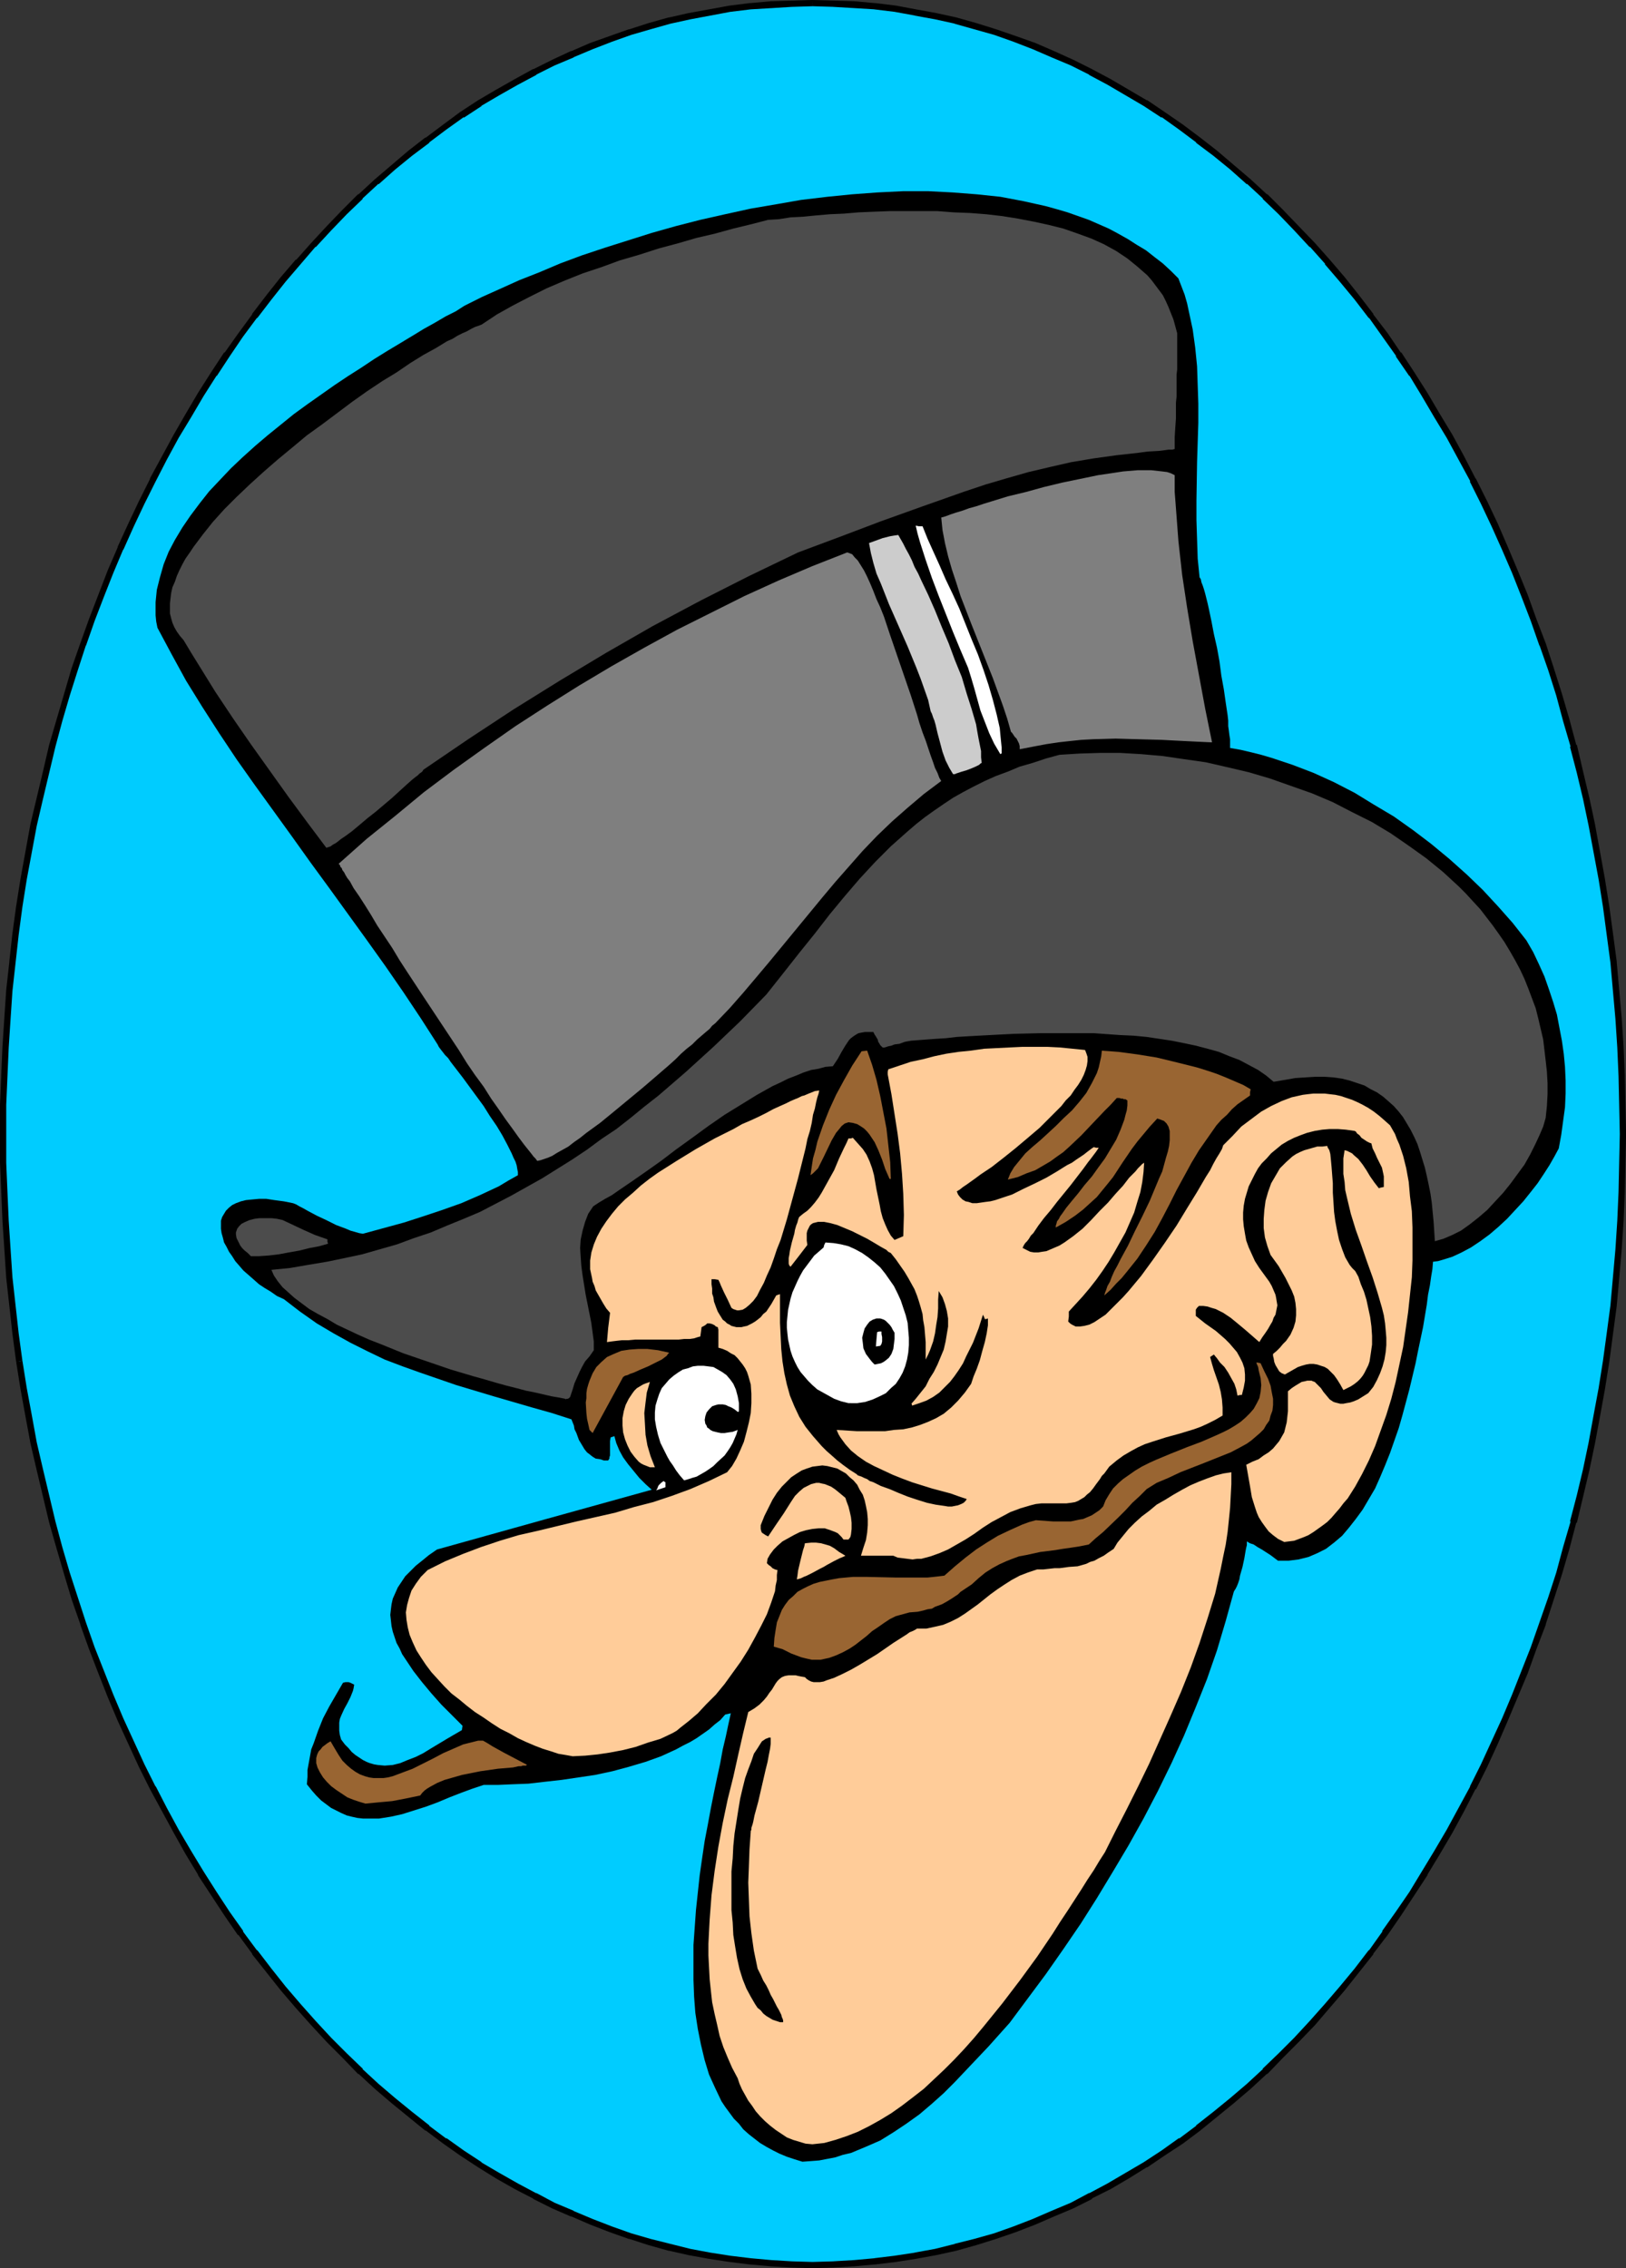 <?xml version="1.0" encoding="UTF-8" standalone="no"?>
<svg
   version="1.0"
   width="111.659mm"
   height="155.711mm"
   id="svg28"
   sodipodi:docname="Actor - Villian 2.wmf"
   xmlns:inkscape="http://www.inkscape.org/namespaces/inkscape"
   xmlns:sodipodi="http://sodipodi.sourceforge.net/DTD/sodipodi-0.dtd"
   xmlns="http://www.w3.org/2000/svg"
   xmlns:svg="http://www.w3.org/2000/svg">
  <rect width="100%" height="100%" fill="#333333" stroke="none"/>
  <sodipodi:namedview
     id="namedview28"
     pagecolor="#ffffff"
     bordercolor="#000000"
     borderopacity="0.25"
     inkscape:showpageshadow="2"
     inkscape:pageopacity="0.0"
     inkscape:pagecheckerboard="0"
     inkscape:deskcolor="#d1d1d1"
     inkscape:document-units="mm" />
  <defs
     id="defs1">
    <pattern
       id="WMFhbasepattern"
       patternUnits="userSpaceOnUse"
       width="6"
       height="6"
       x="0"
       y="0" />
  </defs>
  <path
     style="fill:#00ccff;fill-opacity:1;fill-rule:evenodd;stroke:none"
     d="m 210.848,0.808 5.493,0.162 5.332,0.323 5.332,0.323 5.332,0.646 5.17,0.97 5.332,0.97 5.17,1.131 5.17,1.454 5.17,1.616 5.009,1.616 5.009,1.939 4.847,2.101 5.009,2.262 4.847,2.424 4.686,2.424 4.847,2.747 4.686,2.909 4.524,2.909 4.686,3.232 4.524,3.393 4.362,3.393 4.362,3.717 4.362,3.717 4.201,3.878 4.201,4.04 4.039,4.201 4.039,4.201 3.878,4.363 3.878,4.686 3.878,4.686 3.555,4.686 3.716,5.009 3.555,5.009 3.393,5.171 3.393,5.333 3.231,5.333 3.07,5.494 3.07,5.656 3.07,5.656 2.908,5.817 2.747,5.817 2.747,6.14 2.585,5.979 2.424,6.14 2.424,6.302 2.262,6.464 2.1,6.464 2.1,6.464 1.939,6.625 1.939,6.625 1.616,6.948 1.616,6.787 1.454,6.948 1.293,6.948 1.293,7.11 1.131,7.11 0.969,7.11 0.969,7.272 0.646,7.272 0.646,7.433 0.485,7.433 0.323,7.433 0.162,7.433 0.162,7.595 -0.162,7.433 -0.162,7.595 -0.323,7.433 -0.485,7.433 -0.646,7.433 -0.646,7.272 -0.969,7.11 -0.969,7.272 -1.131,7.11 -1.293,7.11 -1.293,6.948 -1.454,6.948 -1.616,6.787 -1.616,6.787 -1.939,6.787 -1.939,6.464 -2.1,6.625 -2.1,6.464 -2.262,6.302 -2.424,6.302 -2.424,6.14 -2.585,6.14 -2.747,5.979 -2.747,5.979 -2.908,5.817 -3.07,5.656 -3.07,5.656 -3.07,5.494 -3.231,5.332 -3.393,5.333 -3.393,5.009 -3.555,5.171 -3.716,4.848 -3.555,4.848 -3.878,4.686 -3.878,4.525 -3.878,4.525 -4.039,4.201 -4.039,4.201 -4.201,4.04 -4.201,3.878 -4.362,3.717 -4.362,3.555 -4.362,3.555 -4.524,3.393 -4.686,3.07 -4.524,3.07 -4.686,2.909 -4.847,2.585 -4.686,2.585 -4.847,2.424 -5.009,2.262 -4.847,2.101 -5.009,1.778 -5.009,1.778 -5.17,1.616 -5.17,1.293 -5.17,1.293 -5.332,0.97 -5.17,0.808 -5.332,0.646 -5.332,0.485 -5.332,0.323 -5.493,0.162 -5.332,-0.162 -5.493,-0.323 -5.332,-0.485 -5.17,-0.646 -5.332,-0.808 -5.332,-0.97 -5.009,-1.293 -5.17,-1.293 -5.17,-1.616 -5.009,-1.778 -5.009,-1.778 -4.847,-2.101 -5.009,-2.262 -4.847,-2.424 -4.847,-2.585 -4.686,-2.585 -4.686,-2.909 -4.686,-3.07 -4.524,-3.07 -4.524,-3.393 -4.362,-3.555 -4.362,-3.555 -4.362,-3.717 -4.201,-3.878 -4.201,-4.04 -4.039,-4.201 -3.878,-4.201 -4.039,-4.525 -3.878,-4.525 -3.716,-4.686 -3.716,-4.848 -3.716,-4.848 -3.393,-5.171 -3.393,-5.009 -3.393,-5.333 -3.231,-5.332 -3.231,-5.494 -3.07,-5.656 -3.07,-5.656 -2.747,-5.817 -2.908,-5.979 -2.585,-5.979 -2.585,-6.14 -2.585,-6.14 -2.262,-6.302 -2.424,-6.302 -2.1,-6.464 -2.1,-6.625 -1.939,-6.464 -1.777,-6.787 -1.616,-6.787 -1.616,-6.787 -1.616,-6.948 -1.293,-6.948 -1.293,-7.11 -1.131,-7.11 -0.969,-7.272 -0.808,-7.11 -0.808,-7.272 -0.485,-7.433 -0.485,-7.433 -0.323,-7.433 -0.323,-7.595 v -7.433 -7.595 l 0.323,-7.433 0.323,-7.433 0.485,-7.433 0.485,-7.433 0.808,-7.272 0.808,-7.272 0.969,-7.11 1.131,-7.11 1.293,-7.11 1.293,-6.948 1.616,-6.948 1.616,-6.787 1.616,-6.948 1.777,-6.625 1.939,-6.625 2.1,-6.464 2.1,-6.464 2.424,-6.464 2.262,-6.302 2.585,-6.14 2.585,-5.979 2.585,-6.14 2.908,-5.817 2.747,-5.817 3.07,-5.656 3.07,-5.656 3.231,-5.494 3.231,-5.333 3.393,-5.333 3.393,-5.171 3.393,-5.009 3.716,-5.009 3.716,-4.686 3.716,-4.686 3.878,-4.686 4.039,-4.363 3.878,-4.201 4.039,-4.201 4.201,-4.04 4.201,-3.878 4.362,-3.717 4.362,-3.717 4.362,-3.393 4.524,-3.393 4.524,-3.232 4.686,-2.909 4.686,-2.909 4.686,-2.747 4.847,-2.424 4.847,-2.424 5.009,-2.262 4.847,-2.101 5.009,-1.939 5.009,-1.616 5.17,-1.616 5.17,-1.454 5.009,-1.131 5.332,-0.97 5.332,-0.97 5.17,-0.646 5.332,-0.323 5.493,-0.323 z"
     id="path1" />
  <path
     style="fill:#000000;fill-opacity:1;fill-rule:evenodd;stroke:none"
     d="m 210.848,1.616 5.493,0.162 h -0.162 l 5.493,0.323 5.332,0.323 h -0.162 l 5.332,0.646 5.332,0.97 h -0.162 l 5.332,0.97 5.17,1.131 h -0.162 l 5.17,1.454 v 0 l 5.17,1.454 v 0 l 5.009,1.778 5.009,1.939 4.847,2.101 v 0 l 5.009,2.101 4.847,2.424 h -0.162 l 4.847,2.585 4.686,2.747 4.686,2.747 v 0 l 4.686,3.07 V 30.379 l 4.524,3.232 4.524,3.393 h -0.162 l 4.524,3.393 4.362,3.555 4.362,3.878 V 47.669 l 4.201,3.878 h -0.162 l 4.201,4.04 4.039,4.201 4.039,4.363 v -0.162 l 4.039,4.525 h -0.162 l 3.878,4.525 3.878,4.686 3.716,4.848 V 82.411 l 3.555,5.009 3.555,5.009 h -0.162 l 3.555,5.171 v -0.162 l 3.231,5.333 3.231,5.494 3.231,5.333 3.07,5.656 3.07,5.656 h -0.162 l 2.908,5.817 2.747,5.817 2.747,6.14 2.585,5.979 v 0 l 2.424,6.14 2.424,6.302 2.262,6.464 v -0.162 l 2.262,6.464 2.1,6.625 1.777,6.625 1.939,6.625 h -0.162 l 1.777,6.787 1.616,6.787 1.454,6.948 1.293,6.948 v 0 l 1.293,6.948 1.131,7.11 0.969,7.272 0.969,7.272 v 0 l 0.646,7.272 0.646,7.272 0.485,7.433 0.323,7.433 v 0 l 0.162,7.433 0.162,7.595 -0.162,7.433 -0.162,7.595 v 0 l -0.323,7.433 -0.485,7.433 -0.646,7.272 -0.646,7.272 v 0 l -0.969,7.272 -0.969,7.11 -1.131,7.11 v 0 l -1.293,6.948 -1.293,7.11 -1.454,6.948 -1.616,6.787 -1.777,6.787 h 0.162 l -1.939,6.625 -1.777,6.625 -2.1,6.464 -2.262,6.464 v 0 l -2.262,6.464 -2.424,6.14 -2.424,6.14 -2.585,6.14 v 0 l -2.747,5.979 -2.747,5.979 -2.908,5.817 0.162,-0.162 -3.07,5.656 -3.07,5.656 -3.231,5.494 -3.231,5.333 v 0 l -3.231,5.333 -3.555,5.171 -3.555,5.009 h 0.162 l -3.555,5.009 v -0.162 l -3.716,4.848 -3.878,4.686 -3.878,4.525 -3.878,4.363 v 0 l -4.039,4.363 -4.039,4.04 -4.201,4.04 h 0.162 l -4.201,3.878 v 0 l -4.362,3.717 -4.362,3.555 -4.524,3.555 h 0.162 l -4.524,3.393 v -0.162 l -4.524,3.232 -4.686,3.07 v 0 l -4.686,2.747 -4.686,2.747 -4.847,2.585 0.162,-0.162 -4.847,2.585 -5.009,2.101 v 0 l -4.847,2.101 -5.009,1.939 -5.009,1.778 v 0 l -5.17,1.454 v 0 l -5.17,1.293 h 0.162 l -5.17,1.293 -5.332,0.97 h 0.162 l -5.332,0.808 -5.332,0.646 h 0.162 l -5.332,0.485 -5.493,0.323 h 0.162 l -5.493,0.162 -5.332,-0.162 v 0 l -5.332,-0.323 -5.332,-0.485 v 0 l -5.332,-0.646 -5.17,-0.808 v 0 l -5.17,-0.97 -5.17,-1.293 v 0 l -5.17,-1.293 v 0 l -5.009,-1.454 v 0 l -5.009,-1.778 -5.009,-1.939 -5.009,-2.101 h 0.162 l -5.009,-2.101 -4.847,-2.585 0.162,0.162 -4.847,-2.585 -4.847,-2.747 -4.686,-2.747 h 0.162 l -4.686,-3.07 -4.524,-3.232 v 0.162 l -4.524,-3.393 h 0.162 l -4.524,-3.555 -4.362,-3.555 -4.362,-3.717 v 0 l -4.201,-3.878 h 0.162 l -4.201,-4.04 -4.039,-4.04 -4.039,-4.363 v 0 l -3.878,-4.363 -3.878,-4.525 -3.716,-4.686 -3.716,-4.848 v 0.162 l -3.716,-5.009 h 0.162 l -3.555,-5.009 -3.393,-5.171 -3.393,-5.333 v 0 l -3.231,-5.333 -3.231,-5.494 -3.07,-5.656 -2.908,-5.656 v 0.162 l -2.908,-5.817 -2.747,-5.979 -2.747,-5.979 v 0 l -2.585,-6.14 -2.424,-6.14 -2.424,-6.14 -2.262,-6.464 v 0 l -2.1,-6.464 -2.1,-6.464 -1.939,-6.625 -1.777,-6.625 v 0 l -1.616,-6.787 -1.616,-6.787 -1.616,-6.948 -1.293,-7.11 -1.293,-6.948 v 0 l -1.131,-7.11 -1.616,0.323 1.131,7.11 v 0 l 1.293,7.11 1.293,6.948 1.616,6.948 1.616,6.787 1.616,6.787 v 0 l 1.939,6.787 1.939,6.625 1.939,6.464 2.262,6.464 v 0.162 l 2.262,6.302 2.424,6.302 2.424,6.14 2.585,6.14 v 0 l 2.747,5.979 2.747,5.979 2.908,5.817 v 0 l 3.07,5.656 3.07,5.656 3.07,5.494 3.231,5.333 v 0.162 l 3.393,5.171 3.393,5.171 3.555,5.171 h 0.162 l 3.555,4.848 v 0.162 l 3.716,4.686 3.716,4.686 3.878,4.525 4.039,4.525 v 0 l 4.039,4.363 4.039,4.04 4.039,4.201 h 0.162 l 4.201,3.878 v 0 l 4.362,3.717 4.362,3.555 4.362,3.555 h 0.162 l 4.524,3.393 v 0 l 4.362,3.07 4.686,3.07 v 0 l 4.686,2.909 4.847,2.747 4.686,2.424 0.162,0.162 4.847,2.424 4.847,2.101 h 0.162 l 4.847,2.101 5.009,1.939 5.009,1.778 h 0.162 l 5.009,1.616 v 0 l 5.17,1.454 h 0.162 l 5.009,1.131 5.332,0.97 v 0 l 5.332,0.808 5.17,0.646 h 0.162 l 5.332,0.485 5.332,0.323 h 0.162 l 5.332,0.162 5.493,-0.162 v 0 l 5.332,-0.323 5.332,-0.485 h 0.162 l 5.332,-0.646 5.17,-0.808 v 0 l 5.332,-0.97 5.17,-1.131 v 0 l 5.17,-1.454 v 0 l 5.17,-1.616 v 0 l 5.17,-1.778 5.009,-1.939 4.847,-2.101 v 0 l 5.009,-2.101 4.847,-2.424 v -0.162 l 4.847,-2.424 4.686,-2.747 4.686,-2.909 h 0.162 l 4.524,-3.07 4.686,-3.07 v 0 l 4.524,-3.393 v 0 l 4.362,-3.555 4.362,-3.555 4.362,-3.717 v 0 l 4.201,-3.878 h 0.162 l 4.039,-4.201 4.039,-4.04 4.201,-4.363 v 0 l 3.878,-4.525 3.878,-4.525 3.716,-4.686 3.716,-4.686 v -0.162 l 3.716,-4.848 v 0 l 3.555,-5.171 3.393,-5.171 3.393,-5.171 v -0.162 l 3.231,-5.333 3.231,-5.494 3.07,-5.656 2.908,-5.656 h 0.162 l 2.908,-5.817 2.747,-5.979 2.585,-5.979 v 0 l 2.585,-6.14 2.585,-6.14 2.262,-6.302 2.424,-6.302 v -0.162 l 2.1,-6.464 2.1,-6.464 1.939,-6.625 1.777,-6.787 h 0.162 l 1.616,-6.787 1.616,-6.787 1.454,-6.948 1.293,-6.948 1.293,-7.11 v 0 l 1.131,-7.11 0.969,-7.272 0.969,-7.272 v 0 l 0.646,-7.272 0.646,-7.433 0.485,-7.272 0.323,-7.595 v 0 l 0.162,-7.595 0.162,-7.433 -0.162,-7.595 -0.162,-7.433 v -0.162 l -0.323,-7.433 -0.485,-7.433 -0.646,-7.272 -0.646,-7.272 v -0.162 l -0.969,-7.272 -0.969,-7.11 -1.131,-7.11 -1.293,-7.11 v 0 l -1.293,-7.11 -1.454,-6.787 -1.616,-6.787 -1.616,-6.948 h -0.162 l -1.777,-6.625 -1.939,-6.625 -2.1,-6.625 -2.1,-6.464 v 0 l -2.424,-6.302 -2.262,-6.302 -2.585,-6.302 v 0 l -2.585,-6.14 -2.585,-5.979 -2.747,-5.817 -2.908,-5.817 -0.162,-0.162 -2.908,-5.656 -3.07,-5.656 -3.231,-5.333 -3.231,-5.494 -3.393,-5.333 v 0 l -3.393,-5.171 h -0.162 l -3.393,-5.009 -3.716,-4.848 v -0.162 l -3.716,-4.848 -3.716,-4.686 -3.878,-4.525 v 0 l -3.878,-4.363 v 0 l -4.201,-4.363 -4.039,-4.201 -4.039,-4.04 h -0.162 l -4.201,-3.878 v 0 l -4.362,-3.717 -4.362,-3.717 -4.362,-3.393 v 0 l -4.524,-3.393 -4.686,-3.232 v 0 l -4.524,-3.07 h -0.162 l -4.686,-2.747 -4.686,-2.747 -4.847,-2.585 v 0 l -4.847,-2.424 -5.009,-2.262 v 0 l -4.847,-2.101 -5.009,-1.778 -5.17,-1.778 v 0 l -5.17,-1.616 v 0 l -5.17,-1.454 v 0 l -5.17,-1.131 -5.332,-0.97 v 0 l -5.17,-0.97 -5.332,-0.646 h -0.162 l -5.332,-0.485 -5.332,-0.162 v 0 L 210.848,0 Z"
     id="path2" />
  <path
     style="fill:#000000;fill-opacity:1;fill-rule:evenodd;stroke:none"
     d="m 5.817,353.077 -0.969,-7.11 -0.808,-7.272 v 0 l -0.808,-7.272 -0.485,-7.272 -0.485,-7.433 -0.323,-7.433 v 0 L 1.616,301.691 v -7.433 -7.595 l 0.323,-7.433 v 0 l 0.323,-7.433 0.485,-7.433 0.485,-7.272 0.808,-7.272 v 0 l 0.808,-7.272 0.969,-7.272 1.131,-7.11 1.293,-6.948 v 0 l 1.293,-6.948 1.616,-6.948 1.616,-6.787 1.616,-6.787 v 0 l 1.777,-6.625 1.939,-6.625 2.1,-6.625 2.1,-6.464 v 0.162 l 2.262,-6.464 2.424,-6.302 2.424,-6.14 2.585,-6.14 v 0.162 l 2.747,-6.14 2.747,-5.817 2.908,-5.817 v 0 l 2.908,-5.656 3.07,-5.656 3.231,-5.333 3.231,-5.494 3.393,-5.333 v 0.162 l 3.393,-5.171 v 0 l 3.393,-5.009 3.716,-5.009 v 0.162 l 3.716,-4.848 3.716,-4.686 3.878,-4.525 v 0 l 3.878,-4.525 v 0.162 l 4.039,-4.363 4.039,-4.201 4.201,-4.04 h -0.162 l 4.201,-3.878 v 0.162 l 4.362,-3.878 4.362,-3.555 4.524,-3.393 h -0.162 l 4.524,-3.393 4.524,-3.232 v 0.162 l 4.686,-3.07 h -0.162 l 4.686,-2.747 4.847,-2.747 4.847,-2.585 h -0.162 l 4.847,-2.424 5.009,-2.101 h -0.162 l 5.009,-2.101 5.009,-1.939 5.009,-1.778 v 0 l 5.009,-1.454 v 0 l 5.17,-1.454 v 0 l 5.17,-1.131 5.17,-0.97 v 0 l 5.17,-0.97 5.332,-0.646 v 0 l 5.332,-0.323 5.332,-0.323 v 0 l 5.332,-0.162 V 0 l -5.332,0.162 h -0.162 l -5.332,0.162 -5.332,0.485 h -0.162 l -5.17,0.646 -5.332,0.97 v 0 l -5.332,0.97 -5.009,1.131 h -0.162 l -5.17,1.454 v 0 l -5.009,1.616 h -0.162 l -5.009,1.778 -5.009,1.778 -4.847,2.101 h -0.162 l -4.847,2.262 -4.847,2.424 h -0.162 l -4.686,2.585 -4.847,2.747 -4.686,2.747 v 0 l -4.686,3.07 v 0 l -4.362,3.232 -4.524,3.393 h -0.162 l -4.362,3.393 -4.362,3.717 -4.362,3.717 v 0 l -4.201,3.878 h -0.162 l -4.039,4.04 -4.039,4.201 -4.039,4.363 v 0 l -3.878,4.363 h -0.162 l -3.878,4.525 -3.716,4.686 -3.716,4.848 v 0.162 l -3.555,4.848 -3.555,5.009 h -0.162 l -3.393,5.171 v 0 l -3.393,5.333 -3.231,5.494 -3.07,5.333 -3.07,5.656 -3.07,5.656 v 0.162 l -2.908,5.817 -2.747,5.817 -2.747,5.979 v 0.162 l -2.585,5.979 -2.424,6.302 -2.424,6.302 -2.262,6.302 v 0 l -2.262,6.464 -1.939,6.625 -1.939,6.625 -1.939,6.625 v 0 l -1.616,6.948 -1.616,6.787 -1.616,6.787 -1.293,7.11 v 0 l -1.293,7.11 -1.131,7.11 -0.969,7.11 -0.808,7.272 v 0.162 l -0.808,7.272 -0.485,7.272 -0.485,7.433 -0.323,7.433 v 0.162 L 0,286.663 v 7.595 7.433 l 0.323,7.595 v 0 l 0.323,7.595 0.485,7.272 0.485,7.433 0.808,7.272 v 0 l 0.808,7.272 0.969,7.272 z"
     id="path3" />
  <path
     style="fill:#000000;fill-opacity:1;fill-rule:evenodd;stroke:none"
     d="m 208.263,560.883 -2.1,-0.646 -1.939,-0.646 -1.939,-0.808 -1.616,-0.808 -1.777,-0.97 -1.616,-0.97 -1.454,-1.131 -1.454,-1.131 -1.454,-1.293 -1.131,-1.454 -1.293,-1.293 -2.262,-3.07 -0.969,-1.454 -1.616,-3.393 -1.616,-3.555 -1.131,-3.717 -0.969,-4.04 -0.808,-4.04 -0.646,-4.201 -0.323,-4.201 -0.162,-4.363 v -4.525 -4.525 l 0.323,-4.525 0.323,-4.525 0.485,-4.525 0.485,-4.525 0.646,-4.525 0.646,-4.363 0.808,-4.201 0.808,-4.363 0.808,-4.04 0.808,-3.878 0.808,-3.717 0.646,-3.555 0.808,-3.393 0.646,-3.07 0.646,-2.909 -1.454,0.323 -1.293,1.454 -1.454,1.131 -1.454,1.293 -1.616,1.131 -1.616,1.131 -1.616,0.97 -1.939,0.97 -1.777,0.97 -3.878,1.778 -4.039,1.454 -4.362,1.293 -4.201,1.131 -4.524,0.97 -4.362,0.646 -4.362,0.646 -4.362,0.485 -4.201,0.485 -4.201,0.162 -3.716,0.162 h -3.716 l -2.908,0.97 -3.07,1.131 -2.908,1.131 -3.07,1.293 -3.07,1.131 -3.07,0.97 -3.07,0.97 -2.908,0.646 -3.07,0.485 h -1.293 -1.454 -1.454 l -1.454,-0.162 -1.454,-0.323 -1.293,-0.323 -1.454,-0.646 -1.293,-0.646 -1.293,-0.646 -1.293,-0.97 -1.293,-0.97 -1.293,-1.293 -1.131,-1.293 -1.293,-1.616 0.162,-1.939 v -1.778 l 0.323,-1.778 0.323,-1.778 0.323,-1.778 0.646,-1.616 1.131,-3.232 1.293,-3.232 1.616,-3.07 1.777,-3.07 1.777,-3.07 0.646,-0.162 h 0.646 0.162 l 0.485,0.162 0.323,0.162 0.646,0.323 -0.162,0.97 -0.162,0.646 -0.646,1.616 -0.808,1.616 -0.808,1.454 -0.808,1.778 -0.323,0.808 -0.162,0.97 v 0.97 1.131 l 0.162,1.131 0.323,1.131 0.969,1.293 0.969,0.97 0.808,0.97 0.969,0.808 0.969,0.646 0.969,0.646 0.969,0.485 0.808,0.323 1.131,0.323 0.969,0.162 1.777,0.162 2.1,-0.162 1.939,-0.485 1.939,-0.808 2.1,-0.808 1.939,-0.97 2.1,-1.293 4.039,-2.424 3.878,-2.262 0.162,-1.131 -5.493,-5.494 -2.585,-2.909 -2.424,-2.909 -2.262,-2.909 -1.939,-2.909 -0.969,-1.454 -0.646,-1.454 -0.808,-1.454 -0.485,-1.454 -0.485,-1.454 -0.323,-1.454 -0.162,-1.454 -0.162,-1.454 0.162,-1.454 0.162,-1.293 0.323,-1.454 0.646,-1.454 0.646,-1.454 0.969,-1.454 0.969,-1.454 1.293,-1.293 1.454,-1.454 1.616,-1.293 1.777,-1.454 2.1,-1.454 27.79,-7.756 27.952,-7.756 -1.616,-1.454 -1.616,-1.616 -1.454,-1.778 -1.454,-1.778 -1.293,-1.778 -0.969,-1.778 -0.808,-1.939 -0.485,-1.778 -0.485,0.162 -0.485,0.162 -0.162,0.97 v 1.454 0.646 0.97 0.646 l -0.162,0.485 v 0.323 l -0.323,0.485 h -1.131 l -0.969,-0.323 -1.131,-0.162 -0.808,-0.485 -0.808,-0.646 -0.646,-0.485 -0.646,-0.808 -0.485,-0.808 -0.969,-1.616 -0.646,-1.778 -0.485,-0.97 -0.162,-0.97 -0.646,-1.616 -5.009,-1.616 -5.17,-1.454 -10.017,-2.909 -9.694,-2.909 -4.686,-1.616 -4.686,-1.616 -4.524,-1.616 -4.686,-1.778 -4.362,-2.101 -4.524,-2.262 -4.362,-2.424 -4.362,-2.585 -4.362,-3.07 -4.201,-3.232 -1.777,-0.808 -1.616,-1.131 -1.616,-0.97 -1.454,-0.97 -1.454,-1.293 -1.293,-1.131 -1.293,-1.131 -0.969,-1.131 -1.131,-1.293 -0.808,-1.293 -0.808,-1.131 -0.646,-1.293 -0.646,-1.131 -0.323,-1.293 -0.323,-1.131 -0.162,-1.131 v -0.97 -1.131 l 0.323,-0.97 0.485,-0.808 0.485,-0.808 0.808,-0.808 0.808,-0.646 0.969,-0.485 1.293,-0.485 1.293,-0.323 1.616,-0.162 1.777,-0.162 h 1.939 l 2.1,0.323 2.424,0.323 2.424,0.485 0.808,0.323 0.808,0.485 0.969,0.485 1.131,0.646 2.424,1.293 2.424,1.131 2.585,1.293 2.585,0.97 1.131,0.485 1.131,0.323 1.131,0.323 0.969,0.162 5.332,-1.454 5.332,-1.454 5.009,-1.616 4.847,-1.616 5.009,-1.778 4.847,-2.101 2.424,-1.131 2.424,-1.131 2.424,-1.454 2.585,-1.454 v -0.808 l -0.162,-0.808 -0.162,-0.97 -0.323,-0.97 -0.485,-0.97 -0.485,-1.131 -1.131,-2.262 -1.293,-2.424 -1.454,-2.424 -1.777,-2.585 -1.616,-2.585 -3.555,-4.848 -1.777,-2.424 -1.616,-2.101 -1.616,-2.101 -0.646,-0.97 -0.808,-0.808 -1.131,-1.454 -0.485,-0.646 -0.323,-0.646 -4.362,-6.787 -4.524,-6.787 -4.686,-6.787 -4.847,-6.787 -9.694,-13.412 -4.847,-6.625 -4.847,-6.787 -9.694,-13.412 -4.686,-6.625 -4.524,-6.787 -4.362,-6.787 -4.201,-6.787 -3.716,-6.787 -3.716,-6.948 -0.323,-1.616 -0.162,-1.616 v -1.778 -1.616 l 0.162,-1.616 0.162,-1.616 0.808,-3.232 0.969,-3.393 1.293,-3.232 1.616,-3.07 1.939,-3.232 2.1,-3.07 2.424,-3.232 2.424,-3.07 2.747,-2.909 2.908,-3.07 3.07,-2.909 3.231,-2.909 3.231,-2.747 3.393,-2.747 3.393,-2.747 3.555,-2.585 7.109,-5.009 3.393,-2.262 3.555,-2.262 3.393,-2.262 3.393,-2.101 3.231,-1.939 3.231,-1.939 2.908,-1.778 2.908,-1.616 2.747,-1.616 2.585,-1.293 2.262,-1.454 4.524,-2.262 4.686,-2.101 5.009,-2.262 5.332,-2.101 5.332,-2.262 5.655,-2.101 5.816,-1.939 6.14,-1.939 6.14,-1.939 6.301,-1.778 6.301,-1.616 6.463,-1.454 6.624,-1.454 6.624,-1.131 6.463,-1.131 6.786,-0.808 6.463,-0.646 6.624,-0.485 6.624,-0.323 h 6.463 l 6.301,0.323 6.301,0.485 6.14,0.646 5.978,1.131 2.908,0.646 2.908,0.646 2.908,0.808 2.747,0.808 2.747,0.97 2.747,0.97 2.585,1.131 2.585,1.131 2.424,1.293 2.585,1.454 2.262,1.454 2.424,1.454 2.262,1.778 2.1,1.616 2.1,1.939 1.939,1.939 0.808,2.101 0.808,2.101 0.646,2.262 0.485,2.262 0.969,4.525 0.646,4.686 0.485,4.848 0.162,4.848 0.162,4.848 v 5.009 l -0.323,10.18 -0.162,10.019 v 5.009 l 0.162,5.009 0.162,5.009 0.485,4.848 0.323,0.485 0.162,0.808 0.323,0.808 0.323,0.97 0.323,1.131 0.323,1.293 0.323,1.293 0.323,1.454 0.646,3.07 0.646,3.393 0.808,3.555 0.646,3.555 0.485,3.717 0.646,3.555 0.485,3.393 0.485,3.232 0.162,1.454 v 1.454 l 0.162,1.131 0.162,1.293 0.162,0.97 v 0.97 1.293 l 2.747,0.485 2.747,0.646 2.585,0.646 2.747,0.808 5.332,1.778 5.493,2.101 5.332,2.424 5.332,2.747 5.009,3.07 5.17,3.07 5.009,3.555 4.686,3.555 4.686,3.878 4.524,4.04 4.201,4.04 4.039,4.363 3.716,4.201 3.555,4.525 1.777,3.07 1.454,3.07 1.454,3.232 1.131,3.232 1.131,3.393 0.969,3.232 0.646,3.393 0.646,3.393 0.485,3.393 0.323,3.393 0.162,3.555 v 3.393 l -0.162,3.555 -0.485,3.555 -0.485,3.555 -0.646,3.555 -1.131,2.101 -1.293,2.262 -1.454,2.262 -1.616,2.424 -1.777,2.262 -1.939,2.424 -2.1,2.262 -2.1,2.262 -2.262,2.101 -2.262,1.939 -2.424,1.778 -2.424,1.616 -2.424,1.293 -2.424,1.131 -2.585,0.808 -1.131,0.323 -1.293,0.162 -0.162,1.939 -0.323,1.939 -0.323,2.262 -0.485,2.424 -0.323,2.585 -0.485,2.909 -0.485,2.909 -0.646,3.07 -0.646,3.07 -0.646,3.232 -1.616,6.787 -1.777,6.625 -0.969,3.393 -1.131,3.232 -1.131,3.232 -1.293,3.232 -1.293,3.07 -1.293,2.909 -1.616,2.747 -1.616,2.747 -1.777,2.424 -1.777,2.262 -1.777,2.101 -2.1,1.778 -2.1,1.616 -2.262,1.131 -1.131,0.485 -1.131,0.485 -1.293,0.323 -1.293,0.323 -1.293,0.162 -1.293,0.162 h -1.293 -1.454 l -1.939,-1.454 -2.262,-1.454 -1.131,-0.646 -0.969,-0.646 -0.969,-0.323 -0.808,-0.485 v 0.485 0.485 l -0.162,0.646 -0.162,0.808 -0.323,1.939 -0.485,2.262 -0.646,2.262 -0.162,0.97 -0.323,0.97 -0.323,0.808 -0.323,0.646 -0.323,0.485 -0.162,0.323 -2.1,7.595 -2.262,7.595 -2.585,7.433 -2.908,7.272 -3.07,7.433 -3.231,7.11 -3.555,7.272 -3.716,7.11 -3.878,6.948 -4.039,6.787 -4.201,6.948 -4.201,6.625 -4.524,6.625 -4.524,6.464 -4.686,6.302 -4.686,6.302 -5.493,6.14 -5.817,6.14 -2.908,3.07 -2.908,2.909 -3.07,2.747 -3.231,2.747 -3.393,2.424 -3.393,2.262 -3.393,2.101 -3.716,1.616 -1.939,0.808 -1.939,0.808 -2.1,0.485 -1.939,0.646 -4.201,0.808 -2.1,0.162 z"
     id="path4" />
  <path
     style="fill:#ffcc99;fill-opacity:1;fill-rule:evenodd;stroke:none"
     d="m 210.848,556.358 -1.777,-0.162 -1.616,-0.485 -1.616,-0.485 -1.616,-0.646 -1.454,-0.97 -1.454,-0.97 -1.454,-1.131 -1.293,-1.131 -1.293,-1.293 -1.131,-1.293 -0.969,-1.454 -0.969,-1.293 -0.808,-1.454 -0.808,-1.454 -0.646,-1.454 -0.485,-1.454 -1.454,-2.747 -1.131,-2.585 -1.131,-2.747 -0.969,-2.909 -0.646,-2.909 -0.646,-2.747 -0.646,-3.07 -0.323,-2.909 -0.323,-3.07 -0.162,-3.07 -0.162,-3.07 v -3.07 l 0.162,-3.232 0.162,-3.07 0.485,-6.302 0.808,-6.302 0.969,-6.302 1.131,-6.14 1.293,-6.14 1.454,-5.817 1.293,-5.817 1.293,-5.656 1.293,-5.333 1.616,-0.97 1.293,-0.97 1.131,-1.131 0.808,-0.97 0.646,-0.97 0.646,-0.808 0.485,-0.808 0.485,-0.808 0.485,-0.646 0.485,-0.485 0.646,-0.485 0.808,-0.323 0.969,-0.162 h 1.131 0.646 l 0.646,0.162 0.808,0.162 0.969,0.162 0.485,0.485 0.485,0.323 0.646,0.323 0.646,0.162 h 0.808 0.808 l 0.969,-0.162 0.808,-0.323 0.969,-0.323 0.969,-0.323 2.1,-0.97 2.262,-1.131 2.262,-1.293 4.524,-2.747 2.1,-1.454 2.1,-1.454 1.777,-1.131 1.777,-1.131 0.646,-0.485 0.808,-0.323 0.646,-0.323 0.485,-0.323 h 1.293 1.131 l 2.262,-0.485 2.1,-0.485 1.939,-0.808 1.939,-0.97 1.777,-1.131 3.393,-2.424 3.231,-2.585 1.777,-1.293 1.939,-1.293 1.777,-1.131 2.1,-1.131 2.1,-0.808 2.424,-0.808 h 1.616 l 1.454,-0.162 1.454,-0.162 h 1.293 l 2.424,-0.323 2.262,-0.162 2.262,-0.646 0.969,-0.485 1.131,-0.323 1.131,-0.646 1.293,-0.646 1.131,-0.808 1.454,-0.97 0.969,-1.616 1.454,-1.778 1.454,-1.778 1.616,-1.616 1.777,-1.616 1.939,-1.454 1.939,-1.616 2.262,-1.293 2.1,-1.293 2.262,-1.293 2.1,-1.131 2.262,-0.97 2.1,-0.808 2.262,-0.808 1.939,-0.485 2.1,-0.323 v 3.07 l -0.162,3.07 -0.162,3.07 -0.323,3.232 -0.323,3.07 -0.485,3.232 -0.646,3.07 -0.646,3.232 -1.454,6.464 -1.939,6.302 -2.1,6.464 -2.262,6.302 -2.585,6.464 -2.747,6.302 -2.747,6.14 -2.747,6.14 -2.908,5.979 -2.908,5.817 -2.908,5.656 -2.747,5.494 -1.454,2.262 -1.454,2.424 -1.616,2.424 -1.616,2.585 -1.777,2.747 -1.777,2.747 -1.939,2.909 -1.939,3.07 -4.039,5.979 -4.362,5.979 -4.686,6.14 -4.847,5.979 -2.424,2.909 -2.585,2.909 -2.585,2.747 -2.585,2.585 -2.747,2.585 -2.585,2.424 -2.908,2.262 -2.747,2.101 -2.747,1.939 -2.908,1.778 -2.908,1.616 -2.908,1.454 -2.908,1.131 -2.908,0.97 -2.908,0.808 z"
     id="path5" />
  <path
     style="fill:#000000;fill-opacity:1;fill-rule:evenodd;stroke:none"
     d="m 202.447,524.686 -0.969,-0.323 -0.969,-0.323 -0.808,-0.485 -0.808,-0.485 -0.808,-0.646 -0.646,-0.808 -0.808,-0.646 -0.646,-0.97 -1.131,-1.939 -1.131,-2.101 -0.969,-2.424 -0.808,-2.585 -0.646,-2.909 -0.485,-2.909 -0.485,-3.07 -0.162,-3.232 -0.323,-3.232 v -3.232 -3.393 -3.393 l 0.323,-3.393 0.162,-3.232 0.323,-3.232 0.485,-3.07 0.485,-3.07 0.485,-2.909 0.646,-2.747 0.646,-2.585 0.808,-2.262 0.808,-2.101 0.646,-1.939 0.969,-1.454 0.808,-1.293 0.323,-0.485 0.485,-0.323 0.485,-0.323 0.485,-0.162 0.323,-0.162 h 0.485 v 0.162 0.323 0.485 0.646 l -0.162,1.293 -0.323,1.616 -0.323,1.778 -0.485,1.939 -0.969,4.201 -0.969,4.201 -0.485,1.778 -0.485,1.778 -0.323,1.616 -0.162,0.646 -0.323,0.97 v 0.485 l -0.162,0.323 v 0.162 l -0.323,4.525 -0.162,4.525 -0.162,4.201 0.162,4.363 0.162,4.363 0.485,4.363 0.646,4.525 0.969,4.686 0.808,1.616 0.646,1.454 0.808,1.293 0.646,1.293 0.485,1.131 0.646,1.131 0.485,0.97 0.485,0.97 0.485,0.808 0.323,0.646 0.323,0.646 0.162,0.646 0.162,0.323 0.162,0.485 v 0.485 z"
     id="path6" />
  <path
     style="fill:#996532;fill-opacity:1;fill-rule:evenodd;stroke:none"
     d="m 94.841,467.968 -1.616,-0.485 -1.454,-0.485 -1.616,-0.646 -1.454,-0.97 -1.454,-0.97 -1.293,-0.97 -1.131,-1.131 -0.969,-1.131 -0.808,-1.293 -0.646,-1.293 -0.323,-1.131 v -1.293 l 0.162,-0.646 0.162,-0.485 0.323,-0.646 0.485,-0.485 0.485,-0.646 0.646,-0.485 0.646,-0.485 0.808,-0.485 1.131,1.939 0.969,1.616 0.969,1.454 1.131,1.131 1.131,0.97 1.131,0.808 1.131,0.646 1.293,0.485 1.131,0.323 1.131,0.162 h 1.293 1.293 l 1.131,-0.162 1.293,-0.323 2.585,-0.97 2.585,-0.97 2.585,-1.293 2.585,-1.293 2.747,-1.454 2.585,-1.131 2.585,-1.131 1.293,-0.323 1.293,-0.323 1.293,-0.323 h 1.293 l 1.131,0.646 1.293,0.808 1.454,0.808 1.454,0.808 3.07,1.616 3.07,1.616 h -0.162 l -0.162,0.162 h -0.323 -0.485 l -0.485,0.162 h -0.646 l -1.454,0.323 -1.939,0.162 -1.939,0.162 -2.262,0.323 -2.262,0.323 -4.847,0.97 -2.262,0.646 -2.262,0.646 -1.939,0.808 -1.777,0.97 -0.808,0.485 -0.646,0.485 -0.646,0.646 -0.485,0.646 -3.878,0.808 -3.393,0.646 -3.555,0.323 z"
     id="path7" />
  <path
     style="fill:#ffcc99;fill-opacity:1;fill-rule:evenodd;stroke:none"
     d="m 148.644,455.687 -1.777,-0.323 -1.939,-0.323 -1.939,-0.646 -2.1,-0.646 -2.1,-0.808 -2.262,-0.97 -2.1,-0.97 -2.262,-1.293 -2.262,-1.131 -2.262,-1.454 -2.1,-1.454 -2.262,-1.454 -2.1,-1.616 -1.939,-1.616 -2.1,-1.616 -1.777,-1.778 -1.777,-1.939 -1.616,-1.778 -1.454,-1.939 -1.293,-1.939 -1.131,-1.778 -0.969,-2.101 -0.808,-1.939 -0.485,-1.939 -0.323,-1.939 -0.162,-1.939 0.323,-1.939 0.485,-1.778 0.646,-1.939 1.131,-1.778 1.293,-1.778 0.808,-0.808 0.969,-0.97 2.262,-1.131 2.262,-1.131 4.686,-1.939 4.686,-1.778 4.847,-1.616 4.847,-1.454 5.009,-1.131 10.017,-2.424 10.017,-2.262 4.847,-1.454 5.009,-1.293 4.847,-1.616 4.847,-1.778 4.847,-2.101 4.686,-2.262 1.293,-1.616 1.131,-1.939 0.969,-2.101 0.969,-2.262 0.646,-2.424 0.646,-2.585 0.485,-2.424 0.162,-2.585 v -2.424 l -0.162,-2.424 -0.323,-1.131 -0.323,-1.131 -0.323,-0.97 -0.485,-0.97 -0.646,-0.97 -0.646,-0.808 -0.646,-0.808 -0.808,-0.808 -0.969,-0.485 -0.969,-0.646 -1.131,-0.485 -1.131,-0.323 v -1.131 -0.97 -1.131 -0.97 -0.485 l -0.162,-0.646 -0.485,-0.162 -0.323,-0.323 -0.646,-0.323 -0.646,-0.162 h -0.323 -0.323 l -0.323,0.323 -0.485,0.323 -0.646,0.323 -0.323,2.424 -0.646,0.162 -0.969,0.323 -1.131,0.162 h -1.454 l -1.454,0.162 h -1.777 -3.716 -5.817 l -1.777,0.162 h -1.616 l -1.454,0.162 -1.293,0.162 -1.131,0.162 0.323,-3.717 0.485,-3.878 -0.969,-1.131 -0.808,-1.293 -0.646,-1.131 -0.646,-1.131 -0.646,-1.131 -0.323,-1.131 -0.485,-1.131 -0.162,-0.97 -0.485,-2.262 v -2.262 l 0.323,-2.101 0.646,-2.101 0.808,-1.939 1.131,-2.101 1.293,-1.939 1.454,-1.939 1.616,-1.939 1.777,-1.778 2.1,-1.778 1.939,-1.778 2.262,-1.778 2.262,-1.616 4.847,-3.07 5.009,-3.07 4.847,-2.747 4.847,-2.424 2.262,-1.293 2.262,-0.97 2.1,-0.97 1.939,-0.97 1.777,-0.97 1.777,-0.808 1.454,-0.646 1.293,-0.646 1.131,-0.485 0.808,-0.323 0.969,-0.485 0.646,-0.162 1.131,-0.485 0.808,-0.323 0.808,-0.323 1.131,-0.162 -0.162,0.808 -0.323,0.97 -0.323,1.293 -0.323,1.616 -0.485,1.616 -0.323,2.101 -0.485,2.101 -0.646,2.101 -0.485,2.424 -0.646,2.585 -1.293,5.171 -1.454,5.332 -1.454,5.333 -1.616,5.333 -0.969,2.424 -0.808,2.424 -0.808,2.262 -0.969,2.101 -0.808,1.939 -0.969,1.778 -0.808,1.616 -0.969,1.293 -0.969,0.97 -0.969,0.808 -0.808,0.485 -0.969,0.162 h -0.485 l -0.485,-0.162 -0.485,-0.162 -0.485,-0.323 -0.969,-2.101 -0.969,-1.939 -0.808,-1.778 -0.323,-0.808 -0.323,-0.646 -0.969,-0.162 h -0.808 v 1.293 l 0.162,1.131 v 1.293 l 0.323,0.97 0.162,1.131 0.646,1.778 0.323,0.808 0.485,0.808 0.808,1.293 0.646,0.485 0.485,0.485 0.646,0.323 0.485,0.323 0.646,0.162 0.646,0.162 h 0.646 0.646 l 0.646,-0.162 0.808,-0.162 0.646,-0.323 0.646,-0.323 0.808,-0.485 0.646,-0.485 0.808,-0.646 0.646,-0.808 0.808,-0.646 0.646,-0.97 0.646,-0.97 0.646,-1.131 0.646,-1.131 0.969,-0.323 v 3.878 3.555 l 0.162,3.393 0.162,3.393 0.323,3.232 0.485,3.07 0.646,2.909 0.808,2.909 1.131,2.747 1.293,2.747 1.616,2.585 1.939,2.424 1.131,1.293 1.131,1.293 1.293,1.293 1.293,1.131 1.454,1.293 1.454,1.131 1.777,1.293 1.777,1.131 0.162,0.162 0.162,0.162 0.485,0.162 0.485,0.162 0.646,0.323 0.808,0.323 0.646,0.485 0.969,0.323 1.939,0.97 2.262,0.808 2.262,0.97 2.424,0.97 2.424,0.808 2.585,0.808 2.262,0.485 2.262,0.323 0.969,0.162 h 0.969 l 0.808,-0.162 0.808,-0.162 0.808,-0.323 0.646,-0.323 0.485,-0.485 0.323,-0.485 -1.939,-0.646 -2.262,-0.808 -2.424,-0.646 -2.424,-0.646 -5.17,-1.616 -2.585,-0.97 -2.424,-0.97 -2.424,-1.131 -2.424,-1.131 -2.1,-1.131 -2.1,-1.454 -1.777,-1.454 -1.454,-1.616 -1.293,-1.778 -0.485,-0.808 -0.485,-1.131 5.17,0.323 h 5.009 2.424 l 2.262,-0.323 2.424,-0.162 2.262,-0.485 2.1,-0.646 2.1,-0.808 2.1,-0.97 1.939,-1.131 1.939,-1.616 1.777,-1.778 1.777,-2.101 0.808,-1.131 0.808,-1.131 0.646,-1.939 0.808,-1.939 0.808,-2.262 0.646,-2.424 0.646,-2.262 0.485,-2.262 0.323,-2.101 v -0.97 -0.808 l -0.485,0.162 h -0.323 l -0.162,-0.485 -0.323,-0.646 -1.131,3.555 -1.454,3.717 -1.777,3.555 -0.808,1.778 -1.131,1.778 -1.131,1.616 -1.131,1.454 -1.454,1.454 -1.293,1.293 -1.616,1.131 -1.777,0.97 -1.777,0.646 -1.939,0.646 v -0.323 l -0.162,-0.162 1.131,-1.293 1.293,-1.616 1.293,-1.616 0.969,-1.939 1.131,-1.778 0.969,-1.939 0.808,-1.939 0.808,-1.939 0.485,-2.101 0.323,-1.939 0.323,-1.939 v -2.101 l -0.323,-1.939 -0.485,-1.778 -0.646,-1.778 -0.969,-1.616 -0.162,2.262 v 2.262 l -0.162,2.262 -0.323,1.939 -0.323,2.262 -0.485,2.101 -0.808,2.262 -0.485,1.131 -0.646,1.293 v -2.262 -2.262 l -0.162,-1.939 -0.162,-1.939 -0.323,-1.778 -0.162,-1.616 -0.485,-1.778 -0.485,-1.616 -0.485,-1.454 -0.646,-1.616 -0.808,-1.454 -0.808,-1.454 -0.969,-1.616 -1.131,-1.616 -1.131,-1.616 -1.293,-1.616 -0.646,-0.323 -0.485,-0.485 -1.454,-0.808 -1.616,-0.97 -1.939,-1.131 -3.878,-1.939 -1.939,-0.808 -1.939,-0.808 -1.777,-0.485 -1.616,-0.323 h -0.808 -0.808 l -0.646,0.162 -0.646,0.162 -0.485,0.323 -0.323,0.323 -0.323,0.646 -0.323,0.646 -0.162,0.646 v 0.97 0.97 l 0.162,1.131 -2.1,2.747 -2.262,2.909 -0.323,-0.323 -0.162,-0.485 v -0.646 -0.808 l 0.162,-0.808 0.162,-1.131 0.485,-2.101 0.646,-2.262 0.162,-0.97 0.323,-1.131 0.323,-0.808 0.162,-0.646 0.162,-0.485 0.162,-0.323 0.969,-0.808 1.131,-0.808 0.969,-0.97 0.969,-1.131 0.969,-1.293 0.808,-1.293 1.616,-2.909 1.616,-2.909 1.293,-3.07 1.293,-2.747 0.646,-1.293 0.485,-1.131 h 0.646 l 0.485,-0.162 1.293,1.454 1.293,1.454 0.969,1.454 0.808,1.778 0.646,1.778 0.485,1.778 0.646,3.717 0.808,3.878 0.323,1.778 0.485,1.778 0.646,1.616 0.646,1.454 0.808,1.454 0.969,1.131 2.262,-0.97 0.162,-5.494 -0.162,-5.494 -0.323,-5.171 -0.485,-5.333 -0.646,-5.009 -0.808,-5.171 -0.808,-5.171 -0.969,-5.171 v -0.646 l 0.162,-0.646 2.908,-0.97 2.908,-0.97 3.07,-0.646 3.07,-0.808 3.07,-0.646 3.231,-0.485 3.231,-0.323 3.393,-0.485 3.231,-0.162 3.231,-0.162 3.393,-0.162 h 3.393 3.231 l 3.231,0.162 3.231,0.323 3.231,0.323 0.323,0.808 0.323,0.97 v 1.131 l -0.162,1.131 -0.323,1.131 -0.485,1.293 -0.646,1.293 -0.808,1.293 -0.969,1.293 -0.969,1.454 -1.293,1.293 -1.131,1.454 -2.747,2.747 -2.908,2.909 -3.231,2.747 -3.07,2.585 -3.231,2.585 -2.908,2.262 -1.454,0.97 -1.454,0.97 -1.293,0.97 -1.131,0.808 -1.131,0.808 -0.969,0.646 -0.808,0.646 -0.808,0.485 0.323,0.808 0.485,0.646 0.646,0.646 0.808,0.485 0.808,0.162 0.969,0.323 h 1.131 l 1.131,-0.162 1.131,-0.162 1.293,-0.162 1.293,-0.323 1.454,-0.485 2.908,-0.97 2.908,-1.454 3.07,-1.454 2.908,-1.454 2.747,-1.616 2.585,-1.616 1.293,-0.646 1.131,-0.808 0.969,-0.646 0.969,-0.646 0.808,-0.646 0.646,-0.485 0.646,-0.485 0.485,-0.323 0.646,0.162 h 0.646 l -0.323,0.485 -0.323,0.485 -0.485,0.646 -0.485,0.646 -0.485,0.646 -0.646,0.808 -1.293,1.778 -1.616,2.101 -1.616,2.101 -3.555,4.363 -1.616,2.101 -1.777,2.101 -1.454,1.939 -1.293,1.939 -0.646,0.646 -0.485,0.808 -0.485,0.646 -0.485,0.485 -0.323,0.485 -0.162,0.323 -0.162,0.323 v 0.162 l 0.969,0.485 0.969,0.485 0.969,0.162 h 1.131 l 0.969,-0.162 1.131,-0.162 1.131,-0.485 1.131,-0.485 1.131,-0.485 1.293,-0.808 2.262,-1.616 2.424,-1.939 2.262,-2.262 2.1,-2.262 2.262,-2.262 1.939,-2.262 1.939,-2.101 1.616,-2.101 0.808,-0.808 0.808,-0.808 0.646,-0.808 0.646,-0.646 0.485,-0.485 0.485,-0.323 -0.162,2.424 -0.323,2.585 -0.485,2.585 -0.808,2.585 -0.808,2.747 -1.131,2.585 -1.131,2.585 -1.454,2.585 -1.454,2.585 -1.454,2.424 -1.616,2.424 -1.616,2.262 -1.777,2.262 -1.777,2.101 -1.777,1.939 -1.777,1.939 v 1.293 l -0.162,1.293 0.485,0.485 0.485,0.323 0.969,0.485 h 1.131 l 1.131,-0.162 1.293,-0.323 1.293,-0.646 1.454,-0.97 1.454,-0.97 1.454,-1.454 1.454,-1.454 1.616,-1.616 1.454,-1.616 1.616,-1.939 1.616,-1.939 3.07,-4.201 3.07,-4.363 3.07,-4.525 2.747,-4.525 1.293,-2.101 1.293,-2.101 1.131,-1.939 1.131,-1.939 1.131,-1.778 0.808,-1.616 0.808,-1.454 0.808,-1.293 0.646,-1.131 0.323,-0.97 2.424,-2.424 2.262,-2.424 2.585,-1.939 2.585,-1.939 2.585,-1.454 2.747,-1.293 2.585,-0.97 2.908,-0.646 1.293,-0.162 1.454,-0.162 h 1.454 1.454 l 1.293,0.162 1.454,0.162 1.454,0.323 1.454,0.485 1.454,0.485 1.454,0.646 1.293,0.646 1.454,0.808 1.454,0.97 1.454,1.131 1.293,1.131 1.454,1.293 0.646,1.131 0.646,1.131 0.485,1.293 0.646,1.454 0.485,1.454 0.485,1.454 0.808,3.232 0.646,3.555 0.323,3.717 0.485,3.878 0.162,4.201 v 4.201 4.363 l -0.162,4.363 -0.485,4.525 -0.485,4.525 -0.646,4.525 -0.646,4.525 -0.969,4.525 -0.969,4.525 -1.131,4.363 -1.293,4.201 -1.454,4.04 -1.454,4.04 -1.616,3.717 -1.777,3.555 -1.777,3.232 -1.939,3.07 -1.131,1.293 -0.969,1.293 -1.131,1.293 -0.969,1.131 -1.131,1.131 -1.293,0.97 -1.131,0.808 -1.131,0.808 -1.293,0.808 -1.131,0.485 -1.293,0.485 -1.293,0.485 -1.293,0.162 -1.293,0.162 -1.616,-0.808 -1.293,-0.97 -1.131,-0.97 -0.969,-1.293 -0.808,-1.131 -0.808,-1.293 -0.485,-1.131 -0.485,-1.454 -0.808,-2.585 -0.485,-2.909 -0.485,-2.747 -0.485,-2.747 1.616,-0.808 1.616,-0.646 1.293,-0.97 1.293,-0.808 1.131,-0.97 0.808,-0.97 0.808,-0.97 0.646,-1.131 0.646,-1.131 0.323,-1.293 0.323,-1.293 0.162,-1.454 0.162,-1.454 v -3.232 -1.939 l 0.969,-0.808 0.969,-0.646 0.808,-0.485 0.808,-0.485 0.808,-0.162 0.646,-0.162 h 0.485 0.646 l 0.323,0.162 0.485,0.162 0.808,0.808 0.808,0.808 0.646,0.97 0.808,0.97 0.808,0.97 0.969,0.646 0.485,0.162 0.646,0.162 0.646,0.162 h 0.808 l 0.808,-0.162 0.969,-0.162 0.969,-0.323 1.131,-0.485 1.293,-0.808 1.293,-0.808 1.293,-1.616 0.969,-1.778 0.808,-1.778 0.646,-1.778 0.485,-1.778 0.323,-1.939 0.162,-1.778 v -1.939 l -0.162,-1.939 -0.162,-1.778 -0.323,-2.101 -0.485,-1.939 -1.131,-3.878 -1.293,-4.04 -1.454,-4.04 -1.454,-4.201 -1.454,-4.04 -1.293,-4.201 -0.969,-4.04 -0.485,-2.101 -0.162,-2.101 -0.323,-2.101 v -2.101 -1.939 l 0.323,-2.101 0.646,0.162 0.646,0.323 0.646,0.323 0.485,0.485 1.131,0.97 1.131,1.454 0.969,1.454 0.969,1.616 1.131,1.616 1.131,1.454 0.485,-0.162 0.808,-0.162 v -0.97 -0.97 -0.808 l -0.162,-0.808 -0.323,-1.454 -0.646,-1.293 -0.646,-1.293 -0.485,-1.131 -0.646,-1.293 -0.323,-1.293 -0.485,-0.162 -0.646,-0.323 -1.454,-0.97 -0.485,-0.646 -0.646,-0.485 -0.323,-0.485 -0.323,-0.162 -2.262,-0.323 -2.1,-0.162 h -2.1 l -1.939,0.162 -1.939,0.323 -1.939,0.485 -1.777,0.646 -1.616,0.646 -1.616,0.808 -1.616,0.97 -2.747,2.262 -1.131,1.293 -1.293,1.293 -0.969,1.293 -0.808,1.454 -0.808,1.616 -0.808,1.616 -0.485,1.616 -0.485,1.616 -0.323,1.778 -0.162,1.778 v 1.778 l 0.162,1.778 0.323,1.939 0.323,1.778 0.646,1.778 0.808,1.778 0.808,1.778 1.131,1.778 1.293,1.778 1.293,1.778 0.646,1.131 0.485,1.131 0.485,1.131 0.162,0.808 0.162,0.97 0.162,0.97 -0.162,0.808 -0.162,0.808 -0.162,0.808 -0.485,0.808 -0.323,0.97 -0.485,0.808 -0.646,1.131 -0.646,0.97 -0.808,1.131 -0.808,1.293 -3.716,-3.232 -1.939,-1.616 -1.777,-1.454 -1.939,-1.293 -1.939,-0.97 -1.131,-0.323 -0.969,-0.323 -1.131,-0.162 h -1.131 l -0.323,0.323 -0.162,0.162 -0.323,0.485 v 0.162 1.454 l 2.424,1.939 2.747,1.939 2.424,2.101 1.131,1.131 0.969,1.131 0.969,1.131 0.808,1.454 0.646,1.293 0.485,1.454 0.162,1.616 v 1.616 l -0.323,1.778 -0.485,1.939 h -0.485 l -0.646,0.162 -0.323,-1.616 -0.485,-1.454 -0.808,-1.454 -0.808,-1.454 -0.969,-1.454 -1.131,-1.131 -0.808,-1.131 -0.808,-0.97 -0.969,0.646 0.485,1.778 0.485,1.616 1.293,3.717 0.485,1.939 0.323,1.939 0.162,2.101 v 2.101 l -1.939,1.131 -1.939,0.97 -1.777,0.808 -1.777,0.646 -3.716,1.131 -1.777,0.485 -1.777,0.485 -3.555,1.131 -1.939,0.646 -1.777,0.808 -1.777,0.97 -1.939,1.131 -1.777,1.293 -1.939,1.616 -1.293,1.778 -0.646,0.646 -0.485,0.808 -0.485,0.646 -0.485,0.646 -0.808,1.131 -0.808,0.97 -0.808,0.646 -0.646,0.646 -0.808,0.485 -0.808,0.485 -0.808,0.323 -0.969,0.162 -1.293,0.162 h -1.293 -1.454 -1.616 -2.1 l -1.454,0.162 -1.293,0.323 -2.747,0.808 -2.585,0.97 -2.424,1.293 -2.424,1.293 -2.262,1.454 -2.262,1.616 -2.262,1.454 -2.262,1.293 -2.262,1.293 -2.262,0.97 -2.262,0.808 -2.424,0.646 h -1.131 l -1.131,0.162 -1.293,-0.162 -1.293,-0.162 -1.293,-0.162 -1.131,-0.485 H 227.49 223.451 l 0.646,-2.101 0.646,-1.939 0.323,-1.939 0.162,-1.939 v -1.616 l -0.162,-1.778 -0.323,-1.616 -0.323,-1.454 -0.485,-1.454 -0.808,-1.293 -0.646,-1.293 -0.969,-1.131 -0.969,-0.808 -0.969,-0.97 -1.131,-0.646 -1.131,-0.646 -1.293,-0.323 -1.293,-0.323 -1.293,-0.162 -1.293,0.162 -1.293,0.162 -1.454,0.485 -1.293,0.485 -1.293,0.808 -1.454,0.97 -1.131,1.131 -1.293,1.293 -1.293,1.616 -1.131,1.778 -0.969,1.939 -1.131,2.262 -0.969,2.424 v 0.97 l 0.162,0.646 0.162,0.323 0.485,0.323 0.485,0.323 0.646,0.323 0.969,-1.454 0.969,-1.454 2.1,-3.07 1.939,-3.07 0.969,-1.454 1.131,-1.131 1.131,-0.97 1.293,-0.646 0.646,-0.323 0.646,-0.162 0.646,-0.162 h 0.808 l 0.646,0.162 0.808,0.162 0.808,0.323 0.808,0.323 0.969,0.646 0.808,0.646 0.969,0.808 0.969,0.808 0.323,0.97 0.485,1.293 0.323,1.293 0.323,1.454 0.162,1.454 v 1.616 l -0.162,1.454 -0.162,0.646 -0.485,0.646 h -1.293 l -0.485,-0.646 -0.485,-0.485 -0.485,-0.485 -0.646,-0.323 -1.293,-0.485 -1.454,-0.485 h -1.616 l -1.616,0.162 -1.616,0.323 -1.616,0.485 -1.616,0.808 -1.454,0.808 -1.454,0.808 -1.293,1.131 -0.969,0.97 -0.969,1.293 -0.646,1.131 -0.162,1.131 0.485,0.485 0.485,0.323 0.485,0.485 0.646,0.323 0.646,0.162 -0.162,1.293 v 1.293 l -0.323,1.454 -0.162,1.454 -0.485,1.454 -0.485,1.454 -1.131,3.07 -1.454,2.909 -1.616,3.07 -1.777,3.232 -1.939,3.07 -2.1,2.909 -2.1,2.909 -2.262,2.747 -2.424,2.424 -2.262,2.424 -2.262,1.939 -2.262,1.778 -0.969,0.808 -1.131,0.646 -3.07,1.454 -3.231,0.97 -3.231,1.131 -3.231,0.808 -3.393,0.646 -3.231,0.485 -3.231,0.323 z"
     id="path8" />
  <path
     style="fill:#996532;fill-opacity:1;fill-rule:evenodd;stroke:none"
     d="m 210.687,430.64 -1.454,-0.323 -1.293,-0.323 -2.585,-0.97 -2.262,-1.131 -1.131,-0.323 -1.131,-0.323 0.162,-2.262 0.323,-2.101 0.323,-1.939 0.646,-1.616 0.646,-1.616 0.808,-1.293 0.969,-1.293 1.131,-0.97 1.131,-1.131 1.454,-0.808 1.293,-0.646 1.454,-0.646 1.616,-0.485 1.616,-0.323 1.616,-0.323 1.777,-0.323 3.555,-0.323 h 3.716 l 7.271,0.162 h 3.555 3.393 1.454 l 1.616,-0.162 1.454,-0.162 1.293,-0.162 2.747,-2.424 2.747,-2.262 2.747,-2.101 2.747,-1.778 2.908,-1.778 3.07,-1.454 3.231,-1.454 1.777,-0.646 1.777,-0.485 4.524,0.323 h 2.262 2.262 l 2.262,-0.485 0.969,-0.162 1.131,-0.485 1.131,-0.485 0.969,-0.646 0.969,-0.646 0.969,-0.97 0.646,-1.616 0.969,-1.616 0.969,-1.454 1.293,-1.293 1.293,-1.131 1.616,-1.131 1.616,-1.131 1.616,-0.97 1.939,-0.97 1.777,-0.808 3.878,-1.616 4.039,-1.616 3.878,-1.454 3.716,-1.616 1.777,-0.808 1.616,-0.808 1.616,-0.97 1.454,-0.97 1.293,-1.131 1.131,-1.131 0.969,-1.131 0.808,-1.454 0.646,-1.293 0.323,-1.616 0.162,-1.778 -0.162,-1.778 -0.485,-1.939 -0.162,-0.97 -0.485,-1.131 h 0.485 l 0.646,0.162 0.969,2.101 0.969,1.939 0.646,1.778 0.323,1.778 0.323,1.616 v 1.616 l -0.162,1.454 -0.485,1.293 -0.323,1.293 -0.808,1.131 -0.646,1.131 -0.969,0.97 -1.131,0.97 -1.131,0.97 -1.131,0.808 -1.454,0.808 -2.747,1.454 -3.231,1.293 -3.231,1.293 -6.624,2.585 -3.07,1.454 -3.07,1.293 -1.293,0.808 -1.293,0.808 -1.777,1.778 -1.939,1.778 -1.777,1.939 -1.939,1.939 -3.878,3.717 -1.939,1.616 -1.777,1.616 -2.424,0.485 -2.1,0.323 -2.262,0.323 -1.939,0.323 -3.878,0.485 -3.716,0.808 -1.777,0.323 -1.777,0.646 -1.616,0.646 -1.777,0.808 -1.777,0.97 -1.777,1.131 -1.777,1.454 -1.777,1.616 -0.969,0.646 -0.969,0.646 -0.969,0.646 -0.646,0.646 -1.454,0.97 -1.293,0.808 -1.454,0.808 -1.777,0.646 -0.808,0.485 -1.131,0.162 -1.131,0.323 -1.454,0.323 -2.1,0.162 -1.777,0.485 -1.777,0.485 -1.616,0.808 -1.454,0.97 -1.616,1.131 -1.454,0.97 -1.454,1.293 -2.908,2.262 -1.454,0.97 -1.777,0.97 -1.777,0.808 -1.777,0.646 -2.262,0.485 h -1.131 z"
     id="path9" />
  <path
     style="fill:#ffcc99;fill-opacity:1;fill-rule:evenodd;stroke:none"
     d="m 206.809,409.795 0.162,-0.97 0.162,-1.293 0.646,-2.747 0.323,-1.293 0.323,-1.293 0.323,-0.97 0.162,-0.808 1.616,-0.162 h 1.293 l 1.293,0.162 1.131,0.323 1.131,0.323 1.131,0.646 1.293,0.97 1.616,0.97 -0.646,0.323 -0.808,0.323 -1.616,0.808 -1.777,0.97 -0.808,0.485 -0.969,0.485 -1.777,0.97 -1.616,0.808 -0.808,0.323 -0.646,0.323 -0.485,0.162 z"
     id="path10" />
  <path
     style="fill:#ffffff;fill-opacity:1;fill-rule:evenodd;stroke:none"
     d="m 170.294,386.688 0.323,-0.485 0.162,-0.485 0.162,-0.323 0.323,-0.323 0.323,-0.323 0.646,-0.485 0.162,0.162 0.323,0.162 v 0.485 0.323 0.485 z"
     id="path11" />
  <path
     style="fill:#ffffff;fill-opacity:1;fill-rule:evenodd;stroke:none"
     d="m 177.565,384.102 -1.131,-1.293 -0.969,-1.293 -0.808,-1.293 -0.808,-1.131 -0.646,-1.131 -0.646,-1.293 -1.131,-2.262 -0.646,-2.101 -0.485,-2.101 -0.323,-1.939 v -1.778 l 0.162,-1.778 0.485,-1.616 0.485,-1.454 0.646,-1.454 0.969,-1.131 0.969,-1.131 1.131,-0.97 1.131,-0.808 1.293,-0.808 1.293,-0.323 1.293,-0.485 1.293,-0.162 h 1.454 l 1.293,0.162 1.293,0.162 1.131,0.646 1.131,0.646 1.131,0.808 0.969,1.131 0.808,1.131 0.646,1.454 0.485,1.778 0.323,1.778 v 2.101 l -0.162,0.162 h -0.162 l -0.808,-0.646 -0.808,-0.485 -0.808,-0.323 -0.646,-0.323 -0.808,-0.162 h -0.485 -0.646 l -0.646,0.162 -0.485,0.162 -0.485,0.162 -0.808,0.808 -0.646,0.808 -0.323,0.97 -0.162,0.97 0.162,0.97 0.323,0.485 0.162,0.485 0.485,0.323 0.323,0.323 0.646,0.323 0.646,0.162 0.646,0.162 0.808,0.162 h 0.969 l 0.969,-0.162 1.131,-0.162 1.293,-0.485 -0.323,1.131 -0.485,1.131 -0.485,1.131 -0.646,1.131 -0.646,0.97 -0.808,1.131 -1.939,1.778 -0.969,0.97 -1.131,0.808 -0.969,0.646 -1.131,0.646 -1.131,0.646 -1.131,0.323 -0.969,0.323 z"
     id="path12" />
  <path
     style="fill:#ffcc99;fill-opacity:1;fill-rule:evenodd;stroke:none"
     d="m 168.679,380.709 -0.808,-0.323 -0.808,-0.323 -0.646,-0.323 -0.646,-0.485 -1.131,-1.293 -0.969,-1.293 -0.808,-1.616 -0.646,-1.616 -0.485,-1.778 -0.162,-1.778 v -1.939 l 0.323,-1.778 0.485,-1.616 0.808,-1.616 0.969,-1.454 0.485,-0.646 0.646,-0.646 0.808,-0.485 0.808,-0.485 0.808,-0.323 0.969,-0.323 -0.808,2.747 -0.323,2.585 -0.323,2.747 0.162,2.747 0.162,2.909 0.485,2.747 0.808,2.747 1.131,2.909 h -0.808 z"
     id="path13" />
  <path
     style="fill:#996532;fill-opacity:1;fill-rule:evenodd;stroke:none"
     d="m 153.814,371.821 -0.808,-0.808 -0.323,-1.454 -0.323,-1.454 -0.162,-1.454 -0.162,-2.747 0.162,-1.131 v -1.293 l 0.162,-1.131 0.323,-1.131 0.323,-0.97 0.808,-1.939 0.969,-1.616 1.293,-1.293 1.454,-1.293 1.777,-0.808 1.939,-0.808 2.1,-0.323 2.262,-0.162 h 2.424 l 2.747,0.323 2.908,0.646 -0.323,0.323 -0.323,0.485 -0.646,0.485 -0.646,0.485 -1.616,0.808 -1.939,0.97 -1.939,0.808 -1.777,0.808 -0.969,0.323 -0.646,0.323 -0.646,0.162 -0.485,0.323 z"
     id="path14" />
  <path
     style="fill:#ffffff;fill-opacity:1;fill-rule:evenodd;stroke:none"
     d="m 220.219,364.065 -1.939,-0.485 -1.777,-0.646 -1.454,-0.808 -1.454,-0.808 -1.454,-0.808 -1.293,-1.131 -1.131,-1.131 -0.969,-1.131 -0.969,-1.131 -0.808,-1.293 -0.646,-1.293 -0.646,-1.454 -0.485,-1.454 -0.323,-1.454 -0.323,-1.454 -0.162,-1.454 -0.162,-1.616 v -1.454 l 0.162,-1.616 0.162,-1.616 0.646,-2.909 0.485,-1.616 0.646,-1.454 0.646,-1.454 0.646,-1.293 0.808,-1.454 0.969,-1.293 0.969,-1.293 0.969,-1.293 1.131,-0.97 1.293,-1.131 0.162,-0.646 0.323,-0.646 2.1,0.162 1.939,0.323 1.939,0.485 1.777,0.808 1.777,0.97 1.616,1.131 1.616,1.293 1.454,1.293 1.293,1.616 1.131,1.616 1.131,1.616 0.969,1.939 0.808,1.778 0.646,1.939 0.646,1.939 0.485,1.939 0.162,1.939 0.162,1.939 v 1.939 l -0.162,1.939 -0.323,1.778 -0.485,1.778 -0.646,1.616 -0.808,1.454 -0.969,1.454 -1.293,1.131 -1.293,1.293 -1.616,0.808 -1.777,0.808 -1.939,0.646 -2.1,0.323 z"
     id="path15" />
  <path
     style="fill:#4c4c4c;fill-opacity:1;fill-rule:evenodd;stroke:none"
     d="m 146.705,362.934 -1.616,-0.323 -1.939,-0.323 -2.1,-0.485 -2.1,-0.485 -2.424,-0.485 -2.424,-0.646 -2.585,-0.646 -2.908,-0.808 -2.747,-0.808 -2.908,-0.808 -5.978,-1.778 -6.14,-2.101 -6.14,-2.101 -5.978,-2.424 -2.908,-1.131 -2.908,-1.293 -2.747,-1.293 -2.747,-1.293 -2.424,-1.454 -2.424,-1.293 -2.262,-1.293 -1.939,-1.454 -1.939,-1.454 -1.616,-1.454 -1.454,-1.293 -1.293,-1.616 -0.969,-1.454 -0.646,-1.454 4.847,-0.485 4.686,-0.808 4.847,-0.808 4.686,-0.97 4.524,-0.97 4.524,-1.293 4.524,-1.293 4.362,-1.616 4.362,-1.454 4.201,-1.778 4.362,-1.778 4.201,-1.778 4.039,-2.101 4.039,-2.101 4.039,-2.262 4.039,-2.262 3.878,-2.424 3.878,-2.424 3.878,-2.585 3.716,-2.747 3.878,-2.585 3.716,-2.909 3.555,-2.909 3.716,-2.909 7.109,-6.14 7.109,-6.464 6.947,-6.625 6.786,-6.948 4.362,-5.494 4.201,-5.333 4.039,-5.009 3.878,-5.009 3.878,-4.686 3.878,-4.525 4.039,-4.363 4.039,-4.04 4.362,-3.878 2.262,-1.939 2.262,-1.778 2.262,-1.616 2.585,-1.778 2.424,-1.616 2.585,-1.454 2.747,-1.454 2.908,-1.454 2.908,-1.293 3.07,-1.131 3.07,-1.293 3.393,-0.97 3.393,-1.131 3.555,-0.97 5.17,-0.323 5.17,-0.162 h 5.493 l 5.493,0.323 5.493,0.485 5.493,0.808 5.655,0.808 5.655,1.293 5.493,1.293 5.493,1.616 5.493,1.939 5.493,1.939 5.332,2.262 5.009,2.585 5.17,2.585 4.847,2.909 4.686,3.232 4.524,3.232 4.362,3.555 4.039,3.717 1.939,1.939 1.777,1.939 1.939,2.101 1.616,2.101 1.616,2.101 1.616,2.262 1.454,2.101 1.454,2.424 1.293,2.262 1.293,2.424 1.131,2.424 0.969,2.424 0.969,2.585 0.969,2.585 0.646,2.585 0.646,2.747 0.646,2.747 0.323,2.747 0.323,2.747 0.323,2.909 0.162,2.909 v 2.909 l -0.162,3.07 -0.323,3.07 -0.646,2.262 -0.969,2.262 -1.131,2.424 -1.293,2.585 -1.454,2.585 -1.777,2.424 -1.777,2.424 -1.939,2.424 -2.1,2.262 -2.1,2.262 -2.262,1.939 -2.262,1.778 -2.262,1.616 -2.262,1.131 -2.262,0.97 -1.131,0.323 -1.131,0.323 -0.323,-5.009 -0.485,-5.009 -0.323,-2.262 -0.485,-2.424 -0.485,-2.262 -0.485,-2.101 -0.646,-2.101 -0.646,-2.101 -0.646,-1.939 -0.808,-1.778 -0.969,-1.939 -0.969,-1.616 -0.969,-1.616 -1.131,-1.454 -1.293,-1.454 -1.454,-1.293 -1.293,-1.131 -1.616,-1.131 -1.616,-0.808 -1.616,-0.97 -1.939,-0.646 -1.939,-0.646 -1.939,-0.485 -2.262,-0.323 -2.262,-0.162 h -2.424 l -2.585,0.162 -2.585,0.162 -2.747,0.485 -2.908,0.485 -1.939,-1.616 -2.1,-1.454 -2.424,-1.293 -2.424,-1.293 -2.585,-0.97 -2.747,-1.131 -2.908,-0.808 -3.07,-0.808 -3.07,-0.646 -3.231,-0.646 -3.231,-0.485 -3.231,-0.485 -3.393,-0.323 -3.555,-0.162 -6.786,-0.485 h -6.947 -6.786 l -6.786,0.162 -3.231,0.162 -3.07,0.162 -3.07,0.162 -2.908,0.162 -2.747,0.162 -2.747,0.323 -2.585,0.162 -2.262,0.162 -2.1,0.162 -2.1,0.162 -0.969,0.162 -0.808,0.162 -1.293,0.485 -1.293,0.162 -0.808,0.323 -0.808,0.162 -0.485,0.162 -0.485,0.162 h -0.485 l -0.485,-0.485 -0.162,-0.162 -0.162,-0.323 -0.323,-0.485 -0.162,-0.646 -0.485,-0.808 -0.323,-0.485 -0.323,-0.646 h -1.131 -0.969 l -0.969,0.162 -0.808,0.162 -0.808,0.485 -0.485,0.323 -0.646,0.485 -0.485,0.485 -0.969,1.454 -0.969,1.616 -0.969,1.778 -0.646,0.97 -0.646,0.97 -1.939,0.162 -1.777,0.485 -1.939,0.323 -1.939,0.646 -1.939,0.808 -2.1,0.808 -1.939,0.97 -2.1,0.97 -4.039,2.262 -4.201,2.585 -4.201,2.585 -4.201,2.909 -4.201,3.07 -4.039,2.909 -4.039,3.07 -3.878,2.747 -3.716,2.585 -3.555,2.424 -1.616,1.131 -1.777,0.97 -1.616,0.97 -1.454,0.97 -0.646,0.97 -0.646,0.97 -0.808,2.101 -0.646,2.262 -0.485,2.262 -0.162,2.262 0.162,2.424 0.162,2.262 0.323,2.424 0.808,5.009 0.969,4.848 0.485,2.424 0.323,2.424 0.323,2.424 v 2.262 l -1.131,1.616 -1.131,1.293 -0.808,1.454 -0.646,1.293 -0.646,1.454 -0.646,1.454 -0.485,1.616 -0.646,1.939 -0.323,0.323 -0.323,0.162 h -0.323 l -0.162,0.162 z"
     id="path16" />
  <path
     style="fill:#ffcc99;fill-opacity:1;fill-rule:evenodd;stroke:none"
     d="m 348.667,360.671 -0.808,-1.454 -0.808,-1.293 -0.808,-1.131 -0.808,-0.808 -0.808,-0.808 -0.808,-0.485 -0.969,-0.323 -0.969,-0.323 -0.969,-0.162 h -0.969 l -0.969,0.162 -1.131,0.323 -0.969,0.323 -1.131,0.646 -1.131,0.646 -1.131,0.646 -0.808,-0.323 -0.646,-0.485 -0.485,-0.808 -0.485,-0.808 -0.323,-0.808 -0.162,-0.97 -0.162,-0.646 v -0.485 l 0.969,-0.808 0.808,-0.808 0.808,-0.97 0.808,-0.808 1.131,-1.616 0.808,-1.778 0.485,-1.616 0.162,-1.616 v -1.616 l -0.162,-1.616 -0.323,-1.616 -0.646,-1.616 -0.808,-1.616 -0.808,-1.616 -1.777,-3.07 -2.1,-2.909 -0.808,-2.262 -0.646,-2.262 -0.323,-2.424 v -2.424 l 0.162,-2.262 0.323,-2.424 0.646,-2.262 0.808,-2.262 1.131,-1.939 1.131,-1.939 1.616,-1.616 1.616,-1.454 0.969,-0.646 0.969,-0.485 1.131,-0.485 1.131,-0.323 1.131,-0.323 1.131,-0.323 h 1.293 l 1.293,-0.162 0.162,0.485 0.323,0.485 0.162,0.485 0.162,0.646 0.162,1.616 0.162,1.778 0.162,2.101 0.162,2.101 v 2.424 l 0.162,2.424 0.162,2.585 0.323,2.424 0.485,2.585 0.485,2.262 0.808,2.424 0.808,2.101 1.131,1.939 0.646,0.808 0.808,0.808 0.808,1.454 0.646,1.939 0.808,1.939 0.646,2.101 0.485,2.262 0.485,2.262 0.323,2.424 0.162,2.424 v 2.262 l -0.323,2.262 -0.323,2.101 -0.323,0.97 -0.485,0.97 -0.485,0.97 -0.485,0.808 -0.646,0.808 -0.646,0.646 -0.808,0.646 -0.969,0.646 -0.969,0.485 z"
     id="path17" />
  <path
     style="fill:#000000;fill-opacity:1;fill-rule:evenodd;stroke:none"
     d="m 227.005,354.046 -0.646,-0.646 -0.646,-0.808 -0.485,-0.646 -0.485,-0.646 -0.646,-1.454 -0.162,-1.454 -0.162,-1.293 0.323,-1.293 0.323,-1.131 0.646,-0.97 0.646,-0.808 0.808,-0.485 0.969,-0.323 h 0.969 l 0.485,0.162 0.485,0.162 0.485,0.323 0.485,0.485 0.485,0.485 0.485,0.646 0.323,0.646 0.485,0.808 v 1.616 l -0.162,1.293 -0.162,1.293 -0.485,1.293 -0.646,0.97 -0.969,0.808 -0.485,0.323 -0.646,0.323 -0.808,0.162 z"
     id="path18" />
  <path
     style="fill:#ffffff;fill-opacity:1;fill-rule:evenodd;stroke:none"
     d="m 227.328,349.36 0.162,-1.939 0.162,-1.778 0.485,-0.162 h 0.646 v 0.323 0.323 l 0.162,0.808 v 0.646 0.485 l -0.162,0.646 -0.323,0.485 z"
     id="path19" />
  <path
     style="fill:#996532;fill-opacity:1;fill-rule:evenodd;stroke:none"
     d="m 286.624,336.11 0.162,-0.646 0.323,-0.808 0.323,-0.97 0.646,-1.131 0.485,-1.293 0.646,-1.454 0.808,-1.454 0.808,-1.616 0.969,-1.778 0.969,-1.778 1.777,-3.717 1.939,-3.878 1.939,-4.04 1.616,-3.878 0.808,-1.939 0.808,-1.778 0.485,-1.778 0.485,-1.778 0.485,-1.616 0.323,-1.454 0.162,-1.454 v -1.293 -1.131 l -0.323,-1.131 -0.485,-0.808 -0.646,-0.646 -0.808,-0.323 -0.969,-0.323 -1.939,2.101 -1.616,1.939 -1.616,1.939 -1.454,1.939 -2.424,3.555 -2.424,3.717 -1.293,1.616 -1.454,1.778 -1.454,1.778 -1.777,1.616 -1.777,1.616 -2.1,1.616 -2.424,1.616 -2.585,1.454 v -0.485 l 0.162,-0.485 0.162,-0.646 0.485,-0.646 0.323,-0.646 0.485,-0.646 1.131,-1.616 1.454,-1.778 1.616,-1.939 1.616,-2.101 1.939,-2.262 1.616,-2.262 1.777,-2.424 1.454,-2.424 1.454,-2.424 1.131,-2.585 0.969,-2.585 0.323,-1.293 0.323,-1.131 0.162,-1.293 v -1.293 l -0.485,-0.323 h -0.485 l -0.162,-0.162 h -0.485 l -0.485,-0.162 h -0.646 l -1.616,1.778 -1.616,1.616 -3.07,3.232 -2.908,3.07 -3.07,2.909 -1.616,1.454 -1.616,1.131 -1.777,1.293 -1.939,1.131 -1.939,1.131 -2.262,0.808 -2.262,0.97 -2.585,0.646 0.323,-0.808 0.323,-0.808 0.485,-0.808 0.485,-0.808 1.454,-1.778 1.454,-1.778 1.777,-1.616 2.1,-1.778 1.939,-1.778 2.1,-1.939 2.1,-2.101 2.1,-1.939 1.939,-2.262 1.777,-2.262 1.454,-2.585 0.646,-1.293 0.646,-1.293 0.485,-1.454 0.323,-1.454 0.323,-1.454 0.162,-1.454 2.262,0.162 2.1,0.162 2.424,0.323 2.424,0.323 5.009,0.808 5.332,1.293 5.17,1.293 2.585,0.808 2.424,0.808 2.424,0.97 2.262,0.97 2.262,0.97 1.939,1.131 -0.162,0.808 v 0.808 l -1.616,1.131 -1.616,1.131 -1.454,1.293 -1.293,1.454 -1.454,1.293 -1.293,1.454 -2.262,3.232 -2.262,3.232 -1.939,3.232 -1.939,3.555 -1.939,3.555 -1.777,3.555 -1.939,3.717 -1.939,3.555 -2.262,3.555 -2.262,3.393 -2.585,3.232 -1.454,1.778 -1.454,1.454 -1.454,1.616 z"
     id="path20" />
  <path
     style="fill:#4c4c4c;fill-opacity:1;fill-rule:evenodd;stroke:none"
     d="m 65.113,325.929 -0.808,-0.808 -0.808,-0.646 -0.646,-0.646 -0.485,-0.646 -0.323,-0.646 -0.323,-0.646 -0.323,-0.646 -0.162,-0.97 v -0.485 l 0.323,-0.97 0.485,-0.646 0.646,-0.646 0.969,-0.485 1.131,-0.485 1.293,-0.323 1.293,-0.162 h 1.454 1.616 l 1.454,0.162 1.454,0.323 2.747,1.293 2.747,1.293 2.908,1.293 3.231,1.131 v 0.646 l 0.162,0.485 -2.262,0.646 -2.585,0.485 -2.585,0.646 -2.747,0.485 -2.585,0.485 -2.747,0.323 -2.424,0.162 h -1.131 z"
     id="path21" />
  <path
     style="fill:#996532;fill-opacity:1;fill-rule:evenodd;stroke:none"
     d="m 230.883,305.892 -1.131,-2.585 -0.808,-2.424 -0.969,-2.424 -0.969,-2.101 -0.646,-0.97 -0.646,-0.97 -0.646,-0.808 -0.808,-0.808 -0.969,-0.646 -0.808,-0.485 -1.131,-0.323 -1.131,-0.162 -0.969,0.323 -0.808,0.646 -0.646,0.808 -0.808,0.97 -1.131,1.939 -2.1,4.363 -0.969,1.939 -0.485,0.97 -0.646,0.646 -0.646,0.646 -0.646,0.485 0.323,-2.262 0.323,-2.101 0.646,-2.262 0.485,-2.101 1.454,-4.201 1.616,-4.04 1.777,-3.878 2.1,-3.878 2.1,-3.717 2.424,-3.717 1.454,-0.162 1.293,3.717 1.131,3.878 0.969,4.201 0.808,4.201 0.808,4.201 0.485,4.363 0.485,4.363 0.162,4.363 z"
     id="path22" />
  <path
     style="fill:#7f7f7f;fill-opacity:1;fill-rule:evenodd;stroke:none"
     d="m 139.435,301.206 -0.485,-0.646 -0.485,-0.485 -0.485,-0.646 -0.646,-0.808 -0.646,-0.808 -0.646,-0.808 -1.454,-1.939 -1.616,-2.262 -1.777,-2.424 -1.777,-2.585 -1.939,-2.747 -1.939,-3.07 -2.262,-3.07 -2.1,-3.07 -2.1,-3.393 -8.886,-13.412 -4.362,-6.625 -2.1,-3.232 -1.939,-3.232 -1.939,-2.909 -1.939,-2.909 -1.616,-2.747 -1.616,-2.585 -1.454,-2.262 -1.454,-2.101 -0.969,-1.778 -0.646,-0.808 -0.485,-0.808 -0.323,-0.646 -0.485,-0.646 -0.162,-0.485 -0.323,-0.323 -0.162,-0.485 -0.162,-0.162 -0.162,-0.162 v 0 l 7.271,-6.464 7.432,-5.979 7.432,-6.14 7.755,-5.817 7.917,-5.656 8.078,-5.656 8.24,-5.332 8.24,-5.171 8.402,-5.009 8.563,-4.848 8.563,-4.686 8.725,-4.363 8.725,-4.363 8.886,-4.04 8.725,-3.717 9.048,-3.555 0.485,0.162 0.808,0.323 0.646,0.808 0.808,0.808 0.808,1.293 0.808,1.293 0.808,1.616 0.808,1.778 0.808,1.939 0.808,2.101 0.969,2.101 0.969,2.424 1.616,4.848 1.777,5.171 3.555,10.342 1.616,5.009 0.646,2.262 0.808,2.424 0.808,2.101 0.646,1.939 0.646,1.939 0.646,1.778 0.485,1.454 0.646,1.293 0.485,1.293 0.485,0.808 -4.524,3.393 -4.201,3.555 -4.039,3.555 -3.878,3.717 -3.716,3.878 -3.555,4.04 -3.555,4.04 -3.393,4.04 -6.786,8.241 -6.786,8.241 -3.393,4.04 -3.555,4.201 -3.555,4.04 -3.716,3.878 -0.808,0.646 -0.646,0.808 -0.969,0.808 -1.131,0.97 -1.131,0.97 -1.293,1.293 -1.454,1.131 -1.454,1.293 -1.454,1.454 -1.616,1.454 -3.555,3.07 -3.393,2.909 -3.716,3.07 -3.716,3.07 -3.555,2.909 -3.555,2.585 -1.616,1.293 -1.616,1.131 -1.454,1.131 -1.454,0.808 -1.454,0.808 -1.293,0.808 -1.131,0.485 -0.969,0.323 -0.969,0.323 z"
     id="path23" />
  <path
     style="fill:#4c4c4c;fill-opacity:1;fill-rule:evenodd;stroke:none"
     d="m 84.662,219.926 -4.847,-6.464 -5.009,-6.787 -9.694,-13.574 -4.686,-6.787 -4.524,-6.787 -4.201,-6.787 -2.1,-3.393 -1.939,-3.232 -0.969,-1.131 -0.808,-1.131 -0.646,-1.131 -0.485,-1.131 -0.323,-1.131 -0.323,-1.293 v -1.293 -1.293 l 0.162,-1.454 0.162,-1.293 0.323,-1.454 0.646,-1.454 0.485,-1.454 0.646,-1.454 0.808,-1.616 0.808,-1.454 1.131,-1.616 0.969,-1.454 2.424,-3.232 2.585,-3.232 2.908,-3.232 3.231,-3.232 3.393,-3.232 3.555,-3.232 3.716,-3.232 3.716,-3.07 3.878,-3.232 4.039,-2.909 3.878,-2.909 3.878,-2.909 3.878,-2.747 3.878,-2.585 3.716,-2.262 3.555,-2.424 3.393,-2.101 3.231,-1.778 2.908,-1.778 1.454,-0.646 1.293,-0.808 1.293,-0.646 1.131,-0.485 1.131,-0.646 0.969,-0.485 0.969,-0.323 0.808,-0.323 3.878,-2.585 4.039,-2.262 4.362,-2.262 4.524,-2.262 4.524,-1.939 4.847,-1.939 4.847,-1.616 4.847,-1.778 5.009,-1.454 5.009,-1.616 4.847,-1.293 5.009,-1.454 4.847,-1.131 4.686,-1.293 4.686,-1.131 4.362,-1.131 2.747,-0.162 3.07,-0.485 3.231,-0.162 3.231,-0.323 3.716,-0.323 3.716,-0.162 3.716,-0.323 3.878,-0.162 4.201,-0.162 h 4.039 4.201 4.201 l 4.201,0.323 4.201,0.162 4.201,0.323 4.201,0.485 4.039,0.646 4.201,0.808 3.716,0.808 3.878,0.97 3.716,1.293 3.555,1.293 3.231,1.454 3.231,1.778 2.908,1.939 2.585,2.101 1.293,1.131 1.293,1.131 1.131,1.293 0.969,1.293 0.969,1.293 0.969,1.293 0.808,1.616 0.646,1.454 0.646,1.616 0.646,1.616 0.485,1.778 0.485,1.778 v 9.372 l -0.162,1.454 v 2.747 1.454 1.454 l -0.162,1.616 v 1.939 2.101 l -0.162,2.262 -0.162,2.585 v 1.454 1.616 l -0.646,0.162 h -0.969 l -1.131,0.162 -1.293,0.162 -2.908,0.162 -1.293,0.162 -1.131,0.162 -5.816,0.646 -5.817,0.808 -5.816,0.97 -5.655,1.293 -5.493,1.293 -5.655,1.616 -5.493,1.616 -5.332,1.778 -10.987,3.878 -10.825,3.878 -10.664,4.04 -10.825,4.04 -12.764,6.14 -12.441,6.302 -12.441,6.625 -12.118,6.948 -12.118,7.272 -11.956,7.433 -11.795,7.756 -11.633,7.918 -0.162,0.323 -0.323,0.323 -0.485,0.323 -0.485,0.485 -0.646,0.485 -0.808,0.646 -1.454,1.293 -1.777,1.616 -1.939,1.778 -4.201,3.555 -2.262,1.778 -2.1,1.778 -1.939,1.616 -1.777,1.293 -0.969,0.646 -0.808,0.646 -0.646,0.485 -0.646,0.323 -0.646,0.485 -0.485,0.162 -0.485,0.162 z"
     id="path24" />
  <path
     style="fill:#cccccc;fill-opacity:1;fill-rule:evenodd;stroke:none"
     d="m 247.363,200.858 -0.485,-0.808 -0.485,-0.808 -0.485,-0.97 -0.485,-0.97 -0.808,-2.262 -0.646,-2.424 -0.646,-2.424 -0.485,-2.101 -0.323,-1.131 -0.323,-0.808 -0.323,-0.97 -0.323,-0.646 -0.646,-2.909 -0.969,-2.747 -0.969,-2.747 -1.131,-2.909 -2.262,-5.494 -2.424,-5.494 -2.424,-5.494 -2.1,-5.333 -1.131,-2.585 -0.808,-2.747 -0.646,-2.585 -0.485,-2.585 1.777,-0.646 1.777,-0.646 1.939,-0.485 0.969,-0.162 1.131,-0.162 0.646,1.131 0.646,1.131 0.646,1.293 0.808,1.454 0.808,1.616 0.646,1.616 0.969,1.778 0.808,1.778 1.777,3.717 1.777,4.04 1.777,4.363 1.777,4.201 1.616,4.363 1.777,4.363 1.293,4.363 1.293,4.04 1.131,3.878 0.323,1.939 0.323,1.778 0.323,1.616 0.323,1.616 v 1.616 l 0.162,1.454 -0.323,0.162 -0.323,0.323 -0.969,0.485 -1.131,0.485 -1.293,0.485 -1.131,0.323 -0.969,0.323 -0.485,0.162 -0.323,0.162 h -0.323 z"
     id="path25" />
  <path
     style="fill:#ffffff;fill-opacity:1;fill-rule:evenodd;stroke:none"
     d="m 259.642,195.687 -1.616,-2.747 -1.293,-2.747 -1.131,-2.909 -1.131,-2.909 -0.808,-2.909 -0.808,-2.909 -0.808,-2.747 -0.808,-2.585 -1.939,-4.525 -1.939,-4.686 -3.716,-9.372 -1.777,-4.686 -1.616,-4.686 -1.454,-4.525 -0.646,-2.262 -0.485,-2.101 0.808,0.162 h 0.969 l 1.293,3.232 1.454,3.232 1.616,3.555 1.616,3.717 1.777,3.717 1.777,3.878 3.231,8.08 1.616,3.878 1.454,4.04 1.293,3.878 1.131,3.878 0.969,3.717 0.808,3.555 0.162,1.778 0.162,1.616 0.162,1.616 v 1.616 h -0.162 z"
     id="path26" />
  <path
     style="fill:#7f7f7f;fill-opacity:1;fill-rule:evenodd;stroke:none"
     d="m 264.651,194.394 v -0.808 l -0.162,-0.646 -0.646,-1.293 -0.485,-0.485 -0.323,-0.485 -0.323,-0.485 -0.323,-0.323 -0.969,-3.393 -1.131,-3.393 -2.585,-7.11 -5.655,-14.22 -2.747,-7.11 -1.131,-3.555 -1.131,-3.393 -0.969,-3.393 -0.808,-3.393 -0.646,-3.393 -0.323,-3.232 1.131,-0.323 1.293,-0.485 1.454,-0.485 1.616,-0.485 1.777,-0.646 1.777,-0.485 1.939,-0.646 2.1,-0.646 4.201,-1.293 4.686,-1.131 4.686,-1.293 4.686,-1.131 4.686,-0.97 4.686,-0.97 4.362,-0.646 2.1,-0.323 1.939,-0.162 1.939,-0.162 h 1.777 1.616 l 1.454,0.162 1.454,0.162 1.293,0.162 0.969,0.323 0.969,0.485 v 4.363 l 0.323,4.201 0.646,8.564 0.969,8.726 1.293,8.564 1.454,8.726 1.616,8.726 0.808,4.363 0.808,4.363 1.777,8.726 -3.555,-0.162 -3.231,-0.162 -3.231,-0.162 -3.07,-0.162 -6.14,-0.162 -5.816,-0.162 -5.817,0.162 -3.07,0.162 -3.07,0.323 -2.908,0.323 -3.231,0.485 -3.393,0.646 z"
     id="path27" />
  <path
     style="fill:#000000;fill-opacity:1;fill-rule:evenodd;stroke:none"
     d="m 86.763,101.318 v -0.162 l 0.162,-0.162 v -0.162 l 0.323,-0.162 0.646,-0.646 0.969,-0.646 1.131,-0.808 1.293,-0.808 1.293,-0.97 1.616,-0.97 3.07,-1.939 3.07,-1.939 1.454,-0.808 1.131,-0.808 1.293,-0.646 0.808,-0.485 0.485,0.323 -0.485,0.485 -0.808,0.485 -1.131,0.808 -1.131,0.808 -1.293,0.97 -1.616,0.97 -3.07,1.939 -3.07,1.939 -1.293,0.808 -1.454,0.808 -1.131,0.646 -0.969,0.485 -0.808,0.485 h -0.323 z"
     id="path28" />
</svg>

